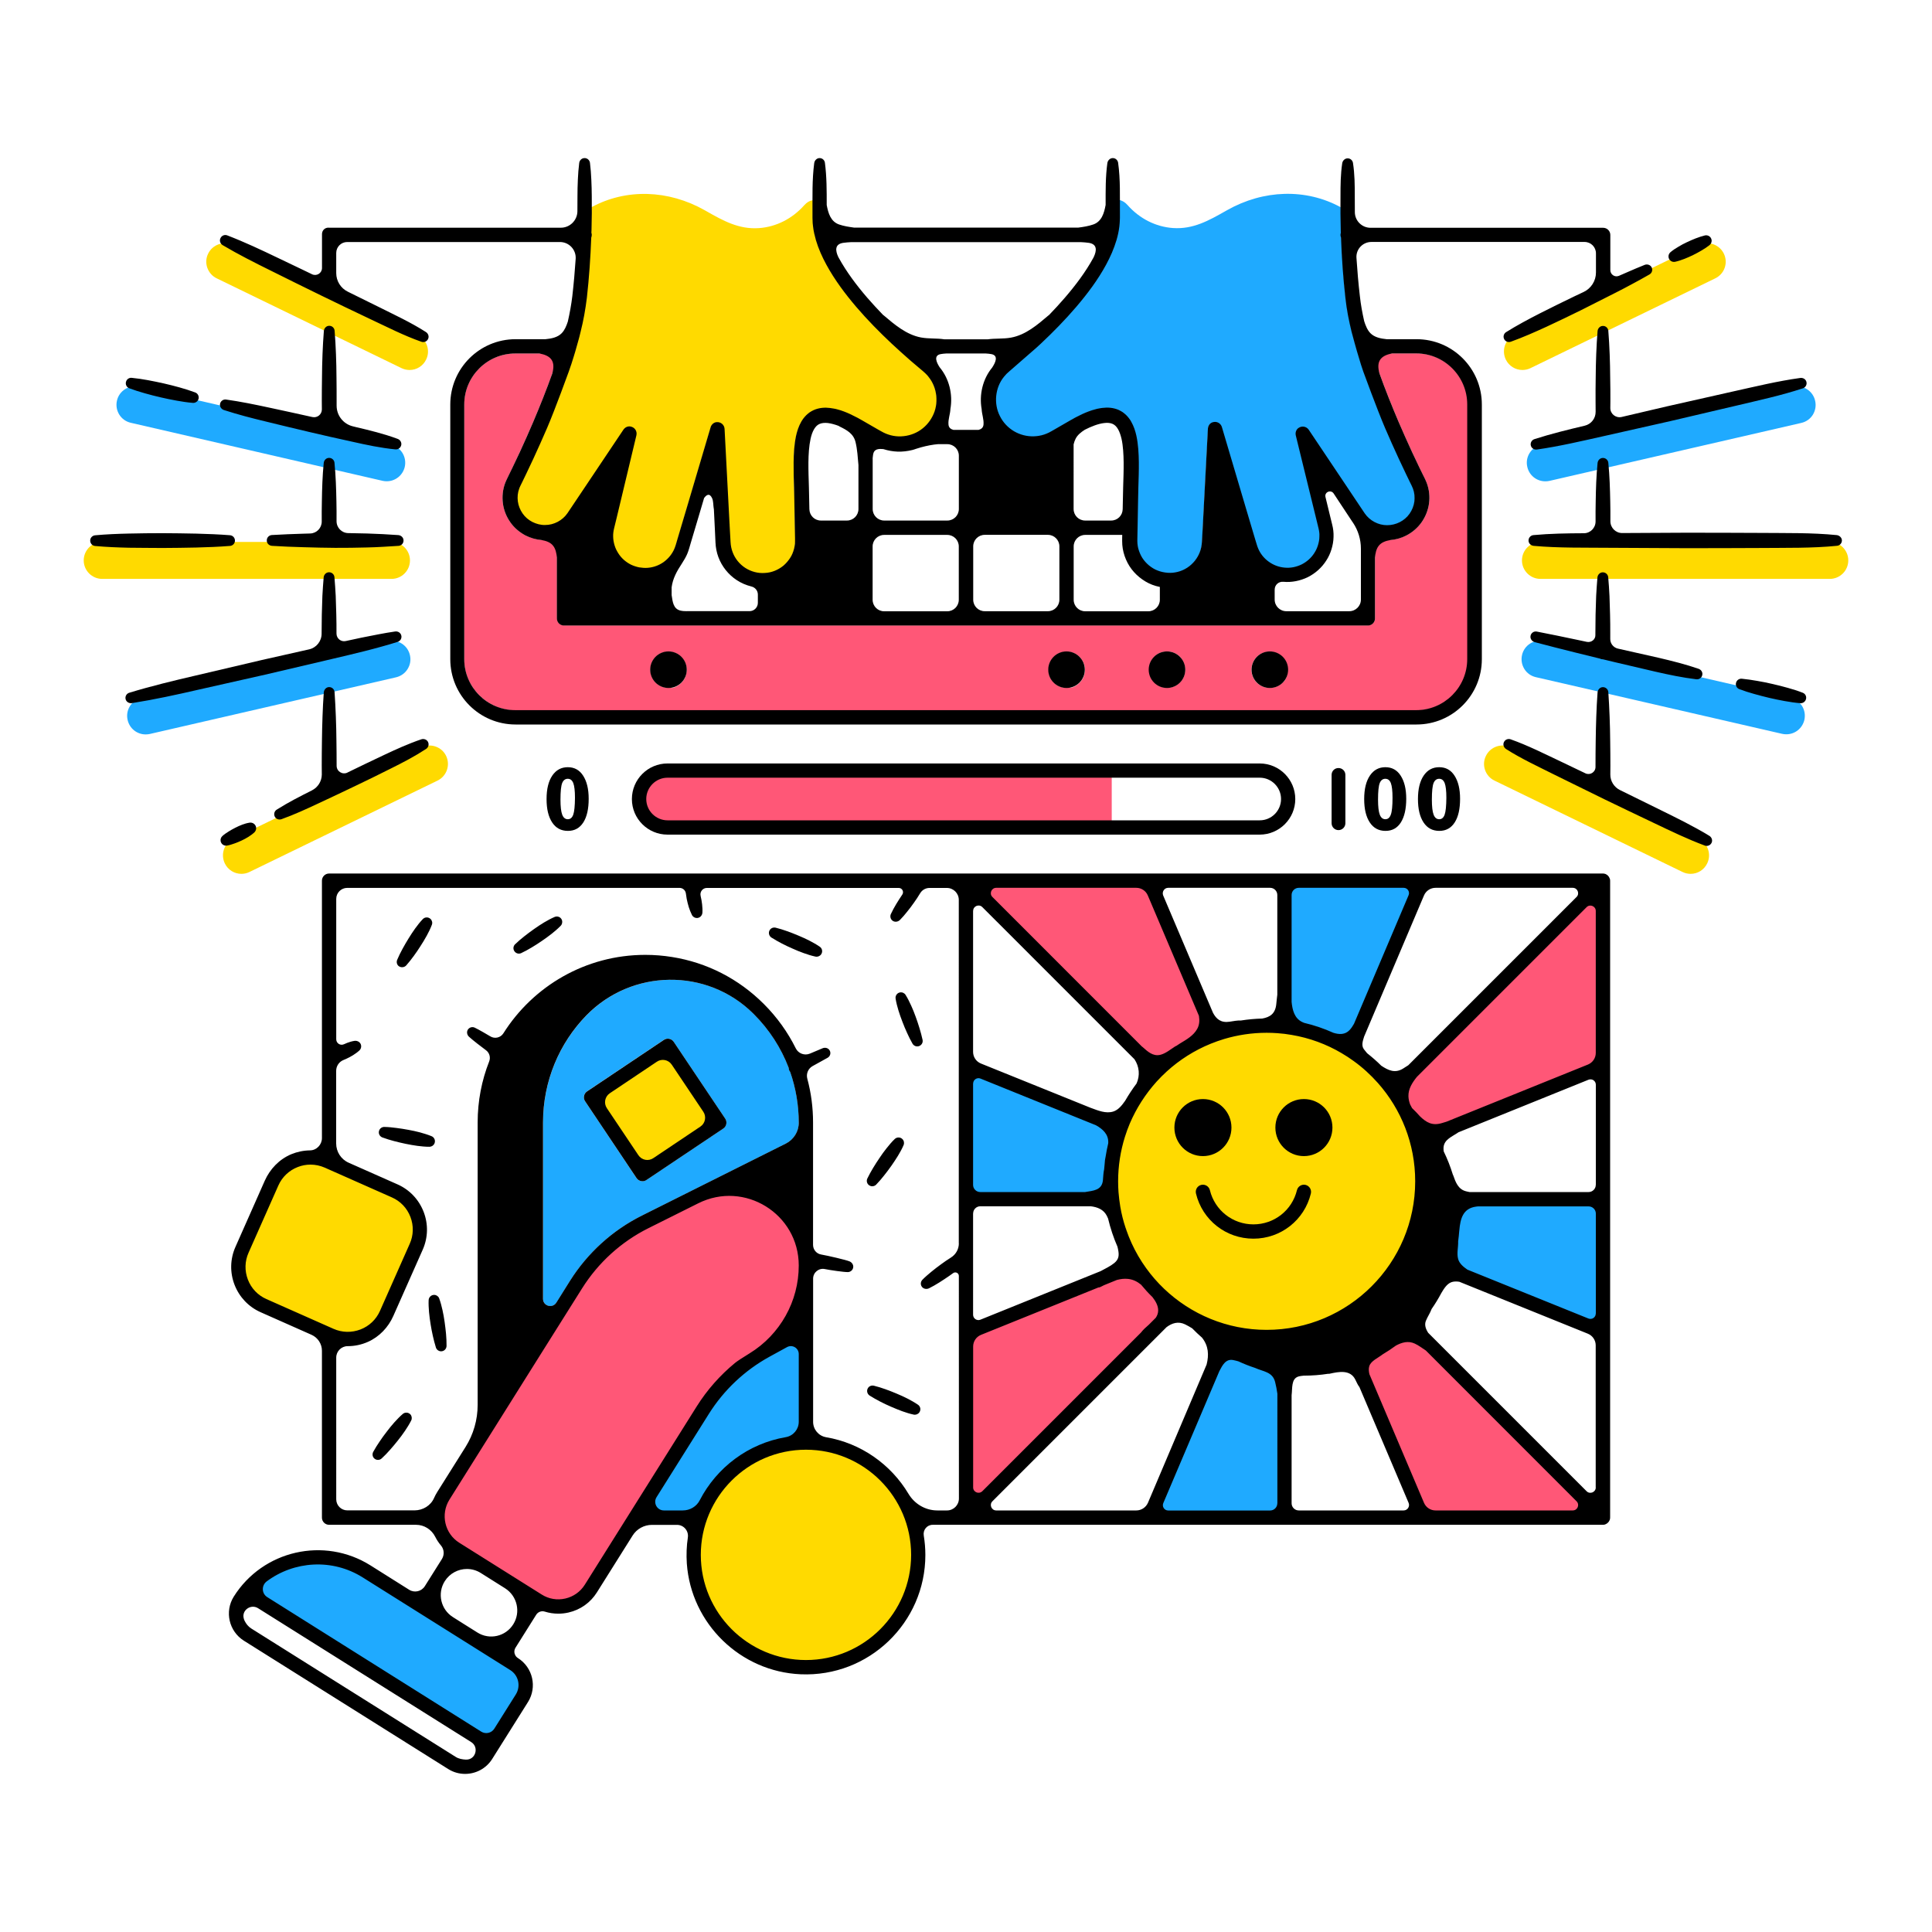 <?xml version="1.0" encoding="utf-8"?>
<!-- Generator: Adobe Illustrator 21.1.0, SVG Export Plug-In . SVG Version: 6.00 Build 0)  -->
<svg version="1.1" xmlns="http://www.w3.org/2000/svg" xmlns:xlink="http://www.w3.org/1999/xlink" x="0px" y="0px"
	 viewBox="0 0 3000 3000" style="enable-background:new 0 0 3000 3000;" xml:space="preserve">
<g id="fill">
	<g>
		<path style="fill:#FF5777;" d="M1002.2,1240.7c0,18.9,15.4,34.3,34.3,34.3h689.8v-68.7h-689.8
			C1017.6,1206.4,1002.2,1221.8,1002.2,1240.7z"/>
		<path style="fill:#FF5777;" d="M2451.7,2338.1c0-0.2,0-0.4,0-0.5c0-0.3,0-0.6,0-0.9l0-0.1c0-0.2,0-0.4-0.1-0.6c0-0.1,0-0.2,0-0.2
			c0,0,0-0.1,0-0.1l0-0.2c0-0.2-0.1-0.3-0.1-0.3c0-0.1,0-0.2-0.1-0.3c0-0.1-0.1-0.2-0.1-0.3c-0.1-0.2-0.1-0.4-0.2-0.6l0-1h-0.5
			c0,0,0-0.1,0-0.1c0,0-0.1-0.1-0.1-0.2c0-0.1-0.1-0.2-0.1-0.2l0-0.1l-0.3-0.3c-0.1-0.1-0.2-0.2-0.2-0.3c-0.1-0.1-0.2-0.2-0.2-0.3
			l-0.2-0.2l0-0.2l-0.5-0.3l-233.9-233.9v-0.7l-0.9,0c-1.8-1.1-3.5-2.3-5.3-3.5c-3.6-2.5-7.4-5.1-11.6-7c-9-4.2-18.6-3.2-30.2,3
			l-0.1,0.1c-4.1,3-8.3,5.9-12.7,8.7c-0.6,0.4-1.2,0.8-1.9,1.2l-0.5,0.3c-1.8,1.1-3.6,2.2-5.4,3.3l-0.1,0.1
			c-2.1,1.6-4.5,3.2-6.9,4.7c-6.2,3.9-12.5,8-14.5,14.4c-1.1,3.6-1.1,7.8,0.1,13.1l0,0.1l84.8,199.9c0.5,1.3,1.2,2.5,2,3.6l0.1,0.2
			c0.1,0.2,0.2,0.3,0.4,0.5c0.3,0.4,0.6,0.8,1,1.2c0.2,0.2,0.4,0.4,0.5,0.6c0.1,0.1,0.2,0.3,0.3,0.3c0.1,0.1,0.3,0.3,0.4,0.4
			l0.4,0.3c0.1,0.1,0.2,0.2,0.3,0.3l0.6,0.5c0.2,0.2,0.5,0.4,0.7,0.5c0.3,0.2,0.6,0.4,0.9,0.6c0.6,0.4,1.2,0.8,1.8,1.1
			c0.3,0.2,0.6,0.3,1,0.5l0.3,0.1c0.1,0.1,0.2,0.1,0.4,0.2l1.3,0.5c0.5,0.2,1,0.3,1.4,0.4c0.4,0.1,0.7,0.2,1.1,0.3l0.1,0
			c0.2,0,0.5,0.1,0.7,0.1l0.9,0.1c0.3,0,0.5,0.1,0.7,0.1c0.5,0,1.1,0.1,1.7,0.1h213.3c0,0,0.1,0,0.2,0c0.1,0,0.3,0,0.4,0
			c0.1,0,0.2,0,0.2,0c0.1,0,0.2,0,0.4,0l0.8-0.1c0.1,0,0.3-0.1,0.3-0.1c0.2,0,0.4-0.1,0.5-0.1c0.3-0.1,0.6-0.2,0.8-0.3l0.1,0
			c0.1-0.1,0.3-0.1,0.4-0.2c0.1-0.1,0.3-0.1,0.4-0.2c0.1,0,0.2-0.1,0.3-0.2c0.1-0.1,0.2-0.1,0.3-0.2l0.5-0.3
			c0.1-0.1,0.2-0.2,0.4-0.3l0.1-0.1c0.1-0.1,0.3-0.2,0.4-0.3c0.2-0.2,0.4-0.4,0.6-0.6c0.2-0.2,0.3-0.3,0.3-0.4c0.4-0.5,0.7-1,1-1.5
			l0.1-0.1c0.1-0.1,0.1-0.2,0.1-0.3c0.1-0.2,0.2-0.4,0.2-0.5c0.1-0.2,0.1-0.3,0.2-0.4c0.1-0.1,0.1-0.3,0.1-0.4
			c0.1-0.2,0.1-0.3,0.1-0.4c0,0,0-0.1,0-0.1l0.4-0.4l-0.2-0.4C2451.7,2338.3,2451.7,2338.1,2451.7,2338.1z M2451.5,2338.4
			L2451.5,2338.4l-0.1,0L2451.5,2338.4z M2448.5,2331.7L2448.5,2331.7L2448.5,2331.7L2448.5,2331.7z"/>
		<path style="fill:#FF5777;" d="M1790.4,2013.5c-6.2-6.1-12.2-12.6-17.7-19.4l-0.2-0.2c-6.7-5.4-13.3-8.3-20.7-9.2
			c-5.6-0.6-11.4-0.1-17.8,1.6l-20.2,8.1l-191.1,77.2c-7.8,3.2-12.9,10.7-12.9,19.1v218.9c0,0.2,0,0.4,0,0.6c0,0.6,0.1,1.2,0.3,1.7
			c0.1,0.2,0.1,0.5,0.2,0.7c0.1,0.3,0.2,0.6,0.3,0.9c0.1,0.2,0.2,0.4,0.3,0.6l0.1,0.3c0.3,0.5,0.7,1.1,1.1,1.5
			c0.2,0.2,0.4,0.5,0.6,0.7c0.2,0.2,0.5,0.4,0.7,0.6c0.2,0.2,0.5,0.4,0.6,0.4c0.1,0.1,0.2,0.2,0.4,0.2c0.2,0.1,0.3,0.2,0.5,0.3
			l0.2,0.1c0.3,0.1,0.5,0.3,0.7,0.3c0.3,0.1,0.6,0.2,0.9,0.3c0.3,0.1,0.7,0.2,1,0.2c0.2,0,0.5,0.1,0.7,0.1l0.2,0c0.3,0,0.5,0,0.9,0
			c0.2,0,0.4,0,0.6,0c0.1,0,0.2,0,0.3,0c0.2,0,0.4,0,0.6-0.1c0.2,0,0.5-0.1,0.6-0.1c0.1,0,0.2,0,0.3-0.1c0.1,0,0.1,0,0.2-0.1
			c0.2,0,0.4-0.1,0.4-0.1c0.1,0,0.2-0.1,0.3-0.1l0.2-0.1c0.2-0.1,0.4-0.2,0.6-0.3l0.3-0.1c0.2-0.1,0.3-0.2,0.5-0.3l0.3-0.2
			c0.5-0.3,1-0.8,1.5-1.3l269.3-269.3l0.1-0.2c2.6-3.8,3.9-7.8,3.9-12.2c0-8.4-4.8-15.7-9-21.2L1790.4,2013.5z"/>
		<path style="fill:#FF5777;" d="M1862.9,1577.2l-79.5-187.3c-0.6-1.4-1.3-2.7-2.3-4c-0.1-0.2-0.3-0.4-0.4-0.6
			c-0.1-0.2-0.3-0.3-0.4-0.5c-0.2-0.2-0.3-0.4-0.5-0.6l-1-1c-0.2-0.2-0.4-0.4-0.5-0.5c-0.2-0.2-0.4-0.3-0.5-0.5
			c-0.2-0.2-0.3-0.3-0.5-0.4l-0.3-0.2c-0.1-0.1-0.3-0.2-0.4-0.3c-0.2-0.1-0.3-0.2-0.5-0.3l-0.2-0.1c-0.4-0.2-0.8-0.5-1.1-0.6
			l-0.2-0.1l-0.1,0c-0.2-0.1-0.4-0.2-0.6-0.3c-0.2-0.1-0.5-0.2-0.8-0.4c-0.2-0.1-0.3-0.1-0.4-0.2c-0.2-0.1-0.4-0.2-0.6-0.3
			c-0.3-0.1-0.6-0.2-1-0.4c-0.5-0.2-1-0.3-1.5-0.4c-0.2-0.1-0.5-0.1-0.7-0.2c-0.2,0-0.3-0.1-0.5-0.1c-0.2,0-0.4-0.1-0.6-0.1
			c-0.3-0.1-0.6-0.1-0.9-0.1l-0.2,0c-0.2,0-0.4-0.1-0.6-0.1c-0.3,0-0.6,0-0.9-0.1c-0.3,0-0.5,0-0.9,0h-217.6c-0.3,0-0.6,0-0.9,0
			c-0.1,0-0.1,0-0.2,0c-0.2,0-0.5,0.1-0.7,0.1c-0.3,0-0.5,0.1-0.7,0.2c-0.1,0-0.1,0-0.1,0l-0.3,0.1c-0.2,0-0.3,0.1-0.5,0.2
			c-0.3,0.1-0.6,0.3-0.8,0.4c-0.3,0.1-0.5,0.3-0.9,0.5l-0.8,0.6c-0.2,0.2-0.4,0.4-0.6,0.6l-0.3,0.3c-0.1,0.2-0.3,0.3-0.5,0.5
			c-0.3,0.4-0.6,0.7-0.8,1.2l-0.3,0.6c-0.2,0.3-0.3,0.7-0.4,1c-0.1,0.2-0.1,0.4-0.2,0.6c-0.1,0.2-0.1,0.4-0.2,0.6l-0.1,0.5
			c0,0.2-0.1,0.4-0.1,0.6c0,0.2,0,0.3,0,0.5c-0.2,2.7,0.8,5.3,2.8,7.3l232.3,232.3l0.2,0.1c0.3,0.2,0.6,0.4,0.9,0.6l0.4,0.4
			c6.6,5.9,14,12.6,23.4,12.6c1.5,0,3-0.2,4.5-0.5c6.6-1.5,12.6-5.6,18.5-9.7c1.9-1.3,3.7-2.5,5.4-3.7c0.4-0.3,0.8-0.5,1.3-0.6
			l0.3-0.1c1.8-1.2,3.9-2.6,6.1-4l1.4-0.9c9.2-5.6,19.7-11.8,25.3-21.9l0,0c3.3-5.9,4.2-12.8,2.9-20.9V1577.2z"/>
		<path style="fill:#FF5777;" d="M2477.9,1409.5L2477.9,1409.5c-0.1-0.1-0.1-0.2-0.2-0.3l-0.3-0.4c-0.4-0.5-0.8-1-1.2-1.4
			c-0.1-0.1-0.3-0.3-0.4-0.4l-0.3-0.2c-0.1-0.1-0.3-0.2-0.4-0.3c-0.1-0.1-0.2-0.2-0.4-0.2c-0.2-0.1-0.3-0.2-0.4-0.2
			c-0.5-0.3-1.1-0.5-1.7-0.8l-0.5-0.2c-0.1,0-0.2-0.1-0.4-0.1l-0.2,0c-0.2,0-0.3-0.1-0.4-0.1l-0.1,0c-0.1,0-0.3,0-0.3,0
			c-0.2,0-0.4,0-0.5-0.1c-0.4,0-1,0-1.3,0c-0.1,0-0.2,0-0.3,0c-0.1,0-0.3,0-0.4,0l-0.2,0c-0.3,0-0.5,0.1-0.8,0.2l-0.1,0
			c-0.2,0.1-0.4,0.1-0.7,0.2c-0.2,0.1-0.3,0.1-0.5,0.2l-0.9,0.4c-0.3,0.2-0.6,0.3-0.9,0.6c-0.5,0.3-0.9,0.7-1.3,1.1l-263.6,263.6
			l-0.1,0.1c-6.8,8.4-13.7,18.7-13.4,30.8c0.1,4.3,1,8.6,2.7,13.2l0.1,0.1c0.8,1.5,1.9,3.6,3,5.7l0.1,0.1l0.5,0.5
			c0.2,0.2,0.3,0.3,0.5,0.5l0.5,0.4c0.7,0.7,1.3,1.3,2,2l0.4,0.4c0.6,0.6,1.3,1.3,2,2c2.3,2.4,4.6,4.8,6.8,7.3l0,0.1l0.2,0.2
			c6.6,6.3,14.1,12.1,24.5,12.1c3.2,0,6.5-0.5,10.1-1.6c1.1-0.3,2.1-0.6,3.1-0.9c1.3-0.4,2.6-0.8,3.8-1.1h0.1l220.1-88.9
			c7.8-3.2,12.9-10.7,12.9-19.1v-220.7C2479.2,1412.6,2478.7,1411,2477.9,1409.5z"/>
		<path style="fill:#FF5777;" d="M730.2,1060.8L730.2,1060.8c0.5,0.8,0.9,1.7,1.4,2.5c0.5,0.9,1,1.7,1.5,2.5
			c0.8,1.3,1.6,2.5,2.5,3.7l1.9,2.6c0.7,0.9,1.4,1.7,2.1,2.6l0.1,0.1c0.8,1,1.6,1.9,2.4,2.7l0.1,0.1c0.3,0.3,0.6,0.7,1,1
			c0.4,0.4,0.7,0.7,1.1,1.1c1.1,1.1,2.2,2.2,3.3,3.1l0.1,0.1c0.4,0.3,0.7,0.6,1.1,0.9c1.2,1.1,2.5,2.1,3.7,3c0.4,0.3,0.8,0.6,1.3,1
			c0.6,0.4,1.2,0.8,1.7,1.2c0.8,0.5,1.6,1.1,2.4,1.6c0.8,0.5,1.6,1,2.4,1.5c0.8,0.5,1.7,1,2.5,1.4c1.7,0.9,3.4,1.8,5.2,2.6
			c0.5,0.2,0.9,0.4,1.4,0.6c1,0.4,2,0.8,2.9,1.2c1,0.4,1.9,0.7,2.9,1.1c8.2,2.8,16.8,4.2,25.5,4.2h1399c8.7,0,17.3-1.4,25.4-4.2
			c0.5-0.2,1.1-0.4,1.6-0.6c2.1-0.8,4.2-1.6,6.2-2.6l0.1,0c1.1-0.5,2.1-1,3-1.5c0.5-0.3,1-0.5,1.5-0.8c0.5-0.3,1-0.6,1.6-0.9
			l0.2-0.1v0c1.6-0.9,3.2-1.9,4.7-2.9l0.1,0c0.7-0.5,1.4-1,2.3-1.6l0.1,0c0.8-0.6,1.6-1.2,2.3-1.7c0.5-0.4,1.1-0.8,1.5-1.2
			c1-0.9,2-1.7,2.9-2.5c0.9-0.8,1.9-1.7,2.8-2.6c0.5-0.5,0.9-0.9,1.3-1.4c0.8-0.9,1.7-1.8,2.6-2.8c0.4-0.5,0.8-1,1.2-1.5
			c1.2-1.4,2.4-3,3.5-4.5c1.2-1.6,2.2-3.2,3.2-4.8c0.5-0.8,1-1.7,1.5-2.5c0.5-0.9,1-1.7,1.4-2.5c0.7-1.4,1.4-2.7,2-4.1
			c0.6-1.4,1.2-2.9,1.7-4.3c0.6-1.5,1.1-3,1.5-4.4c0.3-0.8,0.5-1.6,0.7-2.2c0.3-0.9,0.5-1.9,0.7-2.8c0.4-1.9,0.8-3.8,1.1-5.8
			c0.1-0.8,0.3-1.8,0.4-2.9c0.2-1.7,0.3-3.2,0.4-4.8c0.1-1.7,0.1-3.3,0.1-4.8V628.1c0-3.2-0.2-6.5-0.6-9.6c-0.1-1.1-0.3-2.1-0.5-3.2
			c-0.5-2.8-1.1-5.6-1.8-8.3c-0.2-0.7-0.4-1.5-0.7-2.3c-0.4-1.4-0.9-2.8-1.5-4.4c-0.5-1.4-1.1-2.8-1.7-4.3c-0.6-1.4-1.3-2.8-2-4.1
			c-0.4-0.8-0.9-1.6-1.4-2.5c-0.5-0.8-0.9-1.6-1.5-2.5c-0.9-1.6-2-3.2-3.2-4.8c-1.1-1.6-2.3-3.1-3.5-4.5c-0.4-0.5-0.8-1-1.2-1.5
			c-0.9-1-1.7-2-2.6-2.8c-0.4-0.5-0.9-0.9-1.3-1.4c-0.8-0.8-1.7-1.7-2.8-2.6c-1-0.9-2-1.7-2.9-2.5c-0.4-0.4-0.9-0.8-1.5-1.2
			c-0.7-0.6-1.5-1.1-2.3-1.7c-0.8-0.6-1.6-1.2-2.3-1.6l-0.1,0c-1.5-1-3.1-2-4.8-3l-0.1,0h0c-1.6-0.9-3.3-1.8-5-2.7
			c-1.1-0.6-2.3-1.1-3.5-1.6c-1.8-0.8-3.6-1.5-5.4-2.1c-8.2-2.8-16.7-4.2-25.4-4.2H2135v10.5l0,0.1c9.6,28.9,21.2,59.4,36.8,96
			c6.5,15.3,13.6,31.2,21.1,47.3c3.7,8.1,7.6,16.2,11.1,23.4l5.6,11.7l2.9,5.8c1.2,2.3,2.3,4.9,3.1,7.1c3.6,9.7,4.8,20.5,3.4,31.1
			c-1.4,10.4-5.4,20.5-11.5,29.1c-5.9,8.5-14.1,15.6-23.7,20.5l-0.9,0.4c-0.3,0.1-0.6,0.3-0.9,0.4c-0.5,0.2-1,0.5-1.5,0.7
			c-0.5,0.2-0.9,0.4-1.4,0.6c-0.4,0.2-0.8,0.3-1.2,0.5c-1.1,0.4-2.1,0.8-3,1.1c-0.5,0.2-1,0.3-1.5,0.5c-0.5,0.1-1,0.3-1.4,0.4
			l-0.3,0.1c-0.4,0.1-0.8,0.2-1.3,0.3l-2.8,0.7c-2.8,0.6-5.6,1-8.4,1.2c-2,0.2-4,0.2-5.9,0.2c-5.9,0-12-0.9-17.9-2.7l-0.3-0.1v124.6
			c0,2.9-1.1,5.6-3.2,7.7c-0.2,0.2-0.5,0.5-0.8,0.7c-0.4,0.3-0.8,0.6-1.3,0.9c-0.3,0.2-0.6,0.3-0.9,0.5c-0.3,0.2-0.7,0.3-1,0.4
			c-1.2,0.4-2.4,0.7-3.7,0.7H875.8c-1.8,0-3.6-0.5-5.2-1.3c-0.2-0.1-0.4-0.3-0.7-0.4c-0.4-0.3-0.9-0.6-1.2-0.9l-0.1-0.1
			c-0.1-0.1-0.1-0.1-0.2-0.2c-0.1,0-0.1-0.1-0.2-0.1c0,0-0.1-0.1-0.1-0.1c-2-2.1-3.2-4.8-3.2-7.7V835.7l-0.3,0.1
			c-5.9,1.8-12,2.7-18,2.7c-1.9,0-3.9,0-5.7-0.2c-4.9-0.4-9.8-1.4-14.7-2.9c-0.7-0.2-1.3-0.4-2-0.7l-0.1,0h-0.1
			c-0.9-0.3-1.7-0.6-2.4-0.9l-0.5-0.2c-0.2-0.1-0.5-0.2-0.7-0.3c-0.5-0.2-1-0.4-1.5-0.6c-0.9-0.4-1.8-0.8-2.9-1.4
			c-9.6-5-17.7-12-23.6-20.5c-6.1-8.6-10-18.7-11.5-29.1c-1.4-10.6-0.2-21.4,3.4-31.1c0.9-2.7,2.2-5.3,3.1-7.1l8.5-17.5
			c3.6-7.5,7.2-15.1,10.6-22.5l0.4-0.9c6.5-14,14-30.6,21-47.3c0.8-2,1.7-4,2.5-5.9c0.8-2,1.7-4,2.5-5.9c1.6-3.8,3.3-7.8,4.9-11.9
			c1.9-4.6,3.4-8.4,4.8-11.9c0.8-2,1.6-4,2.4-6c0-0.1,0.1-0.2,0.1-0.3c0.6-1.5,1.2-3,1.8-4.6l0.5-1.2c2.5-6.5,4.8-12.7,7-18.7
			c0.7-1.9,1.3-3.6,1.9-5.3l0.2-0.6c0.3-0.9,0.6-1.7,0.9-2.6l0-0.1c2.5-7.1,5-14.2,7.2-21l0-10.5h-64.4c-8.7,0-17.3,1.4-25.5,4.2
			c-7.8,2.6-15.1,6.4-21.7,11.3c-0.9,0.7-1.7,1.3-2.4,1.9c-0.8,0.6-1.6,1.3-2.3,1.9c-1.4,1.2-2.8,2.5-4.2,3.9
			c-0.4,0.4-0.9,0.9-1.3,1.3l-1,1.1c-0.9,1-1.7,1.9-2.4,2.7c-1.8,2.2-3.5,4.4-5.1,6.8c-0.5,0.7-0.9,1.4-1.4,2.1
			c-0.5,0.7-0.9,1.5-1.3,2.2c-7.1,12.1-10.8,25.9-10.8,40v395.5c0,12.9,3.2,25.7,9.2,37L730.2,1060.8z M1042,1067.8L1042,1067.8
			L1042,1067.8l-0.2,0l0,0c0,0-0.1,0-0.2,0c-0.1,0-0.2,0-0.3,0c-0.2,0-0.4,0-0.5,0.1l-0.1,0c-0.4,0-0.8,0.1-1.2,0.1
			c-0.4,0-0.9,0-1.4,0c-0.6,0-1,0-1.4,0c-0.5,0-0.9-0.1-1.4-0.1c0,0-0.1,0-0.2,0c-0.4,0-0.8-0.1-1.3-0.2c-0.5-0.1-1-0.2-1.4-0.2
			c-0.3-0.1-0.7-0.1-1-0.2c-0.2,0-0.4-0.1-0.6-0.2c-0.7-0.2-1.3-0.4-1.8-0.6c-0.2-0.1-0.5-0.1-0.7-0.2c-0.8-0.3-1.6-0.6-2.4-1
			c-0.9-0.4-1.7-0.9-2.4-1.3c-0.4-0.2-0.7-0.4-1-0.7l0,0l-0.2-0.1c-0.4-0.3-0.7-0.5-1-0.8c-0.4-0.3-0.8-0.6-1.1-0.8
			c-0.4-0.3-0.7-0.6-1-0.9c-0.4-0.3-0.7-0.6-1-0.9c-0.3-0.3-0.6-0.6-0.9-1c-0.3-0.3-0.6-0.6-0.9-1c-0.3-0.4-0.6-0.8-1-1.2l-0.1-0.1
			c0,0-0.1-0.1-0.1-0.2c-0.2-0.2-0.3-0.4-0.5-0.7c-0.3-0.4-0.5-0.8-0.7-1.1c-0.2-0.4-0.5-0.8-0.7-1.2c-0.2-0.4-0.4-0.8-0.6-1.2
			c-0.8-1.6-1.4-3.3-1.9-5.2c-0.6-2.3-0.9-4.6-0.9-7c0-2.4,0.3-4.8,0.9-7l0,0c0.2-0.9,0.5-1.8,0.8-2.6c0.1-0.4,0.3-0.7,0.4-1.1
			c0.2-0.5,0.4-0.9,0.6-1.4c0.2-0.4,0.4-0.8,0.6-1.2c0.2-0.3,0.3-0.6,0.5-0.9c0.1-0.1,0.2-0.3,0.3-0.4c0.2-0.4,0.4-0.7,0.6-1
			c0.3-0.4,0.5-0.7,0.8-1.1c0.8-1.1,1.7-2.1,2.7-3.1c0.3-0.3,0.7-0.7,1-0.9c0.7-0.6,1.4-1.2,2.1-1.7c0.3-0.2,0.6-0.5,1-0.7l0.2-0.1
			v0c0.4-0.2,0.7-0.5,1-0.7c0.4-0.2,0.8-0.5,1.2-0.7c0.4-0.2,0.8-0.4,1.2-0.6c0.5-0.2,0.9-0.4,1.2-0.6c0.4-0.2,0.8-0.3,1.3-0.5
			c0.5-0.2,0.9-0.3,1.3-0.4c0.3-0.1,0.5-0.2,0.8-0.2c0,0,0.1,0,0.2,0c0.2,0,0.4-0.1,0.6-0.1l0.1,0c0.3-0.1,0.7-0.2,1-0.2
			c0.1,0,0.1,0,0.2,0c0.3-0.1,0.6-0.1,0.9-0.2l0.1,0c0.2,0,0.4-0.1,0.6-0.1c0.3,0,0.6-0.1,0.9-0.1c0.1,0,0.2,0,0.3,0
			c0.4,0,0.8-0.1,1.3-0.1c0.4,0,0.9,0,1.4,0c0.5,0,1,0,1.5,0c0.4,0,0.9,0.1,1.4,0.1c0.3,0,0.6,0.1,0.9,0.1l0.2,0l0,0l0,0
			c0.2,0,0.4,0,0.6,0.1l0,0l0.3,0c0.2,0,0.4,0.1,0.6,0.1c0.4,0.1,0.9,0.2,1.4,0.3c0.1,0,0.3,0.1,0.4,0.1c0.3,0.1,0.6,0.2,0.9,0.2
			c0.1,0,0.3,0.1,0.4,0.1l0.1,0c0.3,0.1,0.6,0.2,1,0.3c0.1,0.1,0.2,0.1,0.4,0.1l0.1,0c0.2,0.1,0.3,0.1,0.5,0.2l0.1,0.1
			c0.3,0.1,0.5,0.2,0.8,0.4c0.1,0.1,0.3,0.1,0.4,0.2c0.1,0.1,0.3,0.1,0.5,0.2c0,0,0.1,0,0.2,0.1c0.2,0.1,0.3,0.2,0.5,0.3l0.1,0.1
			l0,0c0.1,0.1,0.2,0.1,0.3,0.2c0.3,0.2,0.6,0.3,0.9,0.5c0.3,0.2,0.6,0.4,0.9,0.6c0.3,0.2,0.6,0.4,0.9,0.6c0.1,0.1,0.3,0.2,0.4,0.3
			l0.1,0.1c0.1,0.1,0.2,0.2,0.3,0.2c1,0.8,1.9,1.6,2.8,2.4l0.1,0.1c0,0,0.1,0.1,0.2,0.2c0.2,0.2,0.4,0.4,0.6,0.6l0.3,0.4
			c0.1,0.2,0.3,0.3,0.4,0.5c0.3,0.4,0.6,0.7,0.9,1.1c0.2,0.3,0.4,0.6,0.6,0.9c0.2,0.3,0.5,0.7,0.7,1c0.3,0.5,0.6,1,0.9,1.5l0.2,0.3
			c0.1,0.2,0.2,0.3,0.3,0.5c0.7,1.4,1.3,2.8,1.8,4.2c0.1,0.4,0.2,0.8,0.4,1.2c0.2,0.9,0.5,1.8,0.6,2.8c0.1,0.7,0.2,1.5,0.3,2.4
			c0.1,0.9,0.1,1.7,0.1,2.5c0,0.6,0,1.3-0.1,1.9c0,0.6-0.1,1.1-0.2,1.6c-0.3,2.4-0.9,4.7-1.8,7c-0.1,0.3-0.2,0.5-0.3,0.8l-0.1,0.3
			c-0.2,0.4-0.3,0.7-0.5,1.1c-0.2,0.5-0.5,0.9-0.8,1.4c-0.8,1.3-1.6,2.5-2.5,3.6c-0.2,0.3-0.5,0.6-0.7,0.8c-1,1.1-2.1,2.2-3.1,3.1
			c-0.1,0.1-0.2,0.2-0.3,0.3l-0.1,0.1c-0.1,0.1-0.3,0.2-0.4,0.3c-0.5,0.4-1.1,0.8-1.8,1.3c-0.3,0.2-0.6,0.4-0.9,0.6
			c-0.6,0.4-1.3,0.7-1.9,1.1c-0.3,0.2-0.7,0.3-1,0.5c-0.1,0.1-0.3,0.1-0.4,0.2c-0.1,0.1-0.3,0.1-0.4,0.2c-0.2,0.1-0.5,0.2-0.8,0.3
			c-0.1,0.1-0.3,0.1-0.4,0.2c-0.6,0.2-1.3,0.4-2.1,0.6c-0.2,0.1-0.5,0.1-0.7,0.2c-0.2,0.1-0.5,0.1-0.7,0.2c-0.2,0-0.4,0.1-0.5,0.1
			l0,0l0,0c0,0,0,0,0,0l-0.1,0l0,0c0,0-0.1,0-0.2,0c-0.2,0-0.4,0.1-0.5,0.1l-0.1,0C1042.3,1067.7,1042.1,1067.7,1042,1067.8z
			 M1661.5,1067.5L1661.5,1067.5L1661.5,1067.5C1661.5,1067.5,1661.5,1067.5,1661.5,1067.5l-0.1,0l0,0c0,0-0.1,0-0.2,0
			c-0.2,0-0.4,0.1-0.5,0.1l-0.1,0c-0.1,0-0.3,0-0.4,0.1l0,0l-0.1,0l-0.1,0.1l0,0c0,0-0.1,0-0.2,0c-0.1,0-0.2,0-0.3,0
			c-0.2,0-0.4,0-0.5,0.1l-0.2,0c-0.4,0-0.8,0.1-1.2,0.1c-0.4,0-0.9,0-1.4,0c-0.6,0-1,0-1.4,0c-0.5,0-0.9-0.1-1.4-0.1
			c0,0-0.1,0-0.2,0c-0.4,0-0.8-0.1-1.3-0.2c-0.5-0.1-1-0.2-1.4-0.2c-0.3-0.1-0.7-0.1-1-0.2c-0.2,0-0.4-0.1-0.6-0.2
			c-0.7-0.2-1.4-0.4-2.1-0.7l-0.1,0c-0.1,0-0.2-0.1-0.3-0.1l-0.1,0c0,0,0,0,0,0l-0.2-0.1l0,0c-0.2-0.1-0.4-0.1-0.6-0.2
			c-0.6-0.2-1.1-0.5-1.5-0.7c-0.8-0.4-1.5-0.8-2.2-1.2l-0.3-0.2c-0.3-0.2-0.5-0.3-0.8-0.5l-0.3-0.2c-0.2-0.1-0.4-0.3-0.6-0.5
			l-0.3-0.2c-0.8-0.6-1.5-1.1-2.1-1.7c-0.4-0.3-0.7-0.6-1-0.9c-0.3-0.3-0.6-0.6-0.9-1c-0.6-0.7-1.2-1.4-1.7-2.1
			c-0.2-0.3-0.4-0.5-0.6-0.8l-0.2-0.3c-0.2-0.3-0.5-0.7-0.7-1.1c-2.7-4.4-4.1-9.4-4.1-14.6c0-5.2,1.4-10.2,4.1-14.6l0,0
			c0.2-0.3,0.4-0.7,0.7-1.1c0.3-0.4,0.5-0.7,0.8-1.1c0.3-0.4,0.6-0.8,0.8-1.1c0.3-0.4,0.6-0.7,0.9-1c0.3-0.3,0.6-0.7,0.9-1
			c0.3-0.3,0.6-0.6,1-0.9c0.3-0.3,0.7-0.6,1-0.9c0.3-0.3,0.6-0.5,1.1-0.8c0.3-0.3,0.7-0.5,1.1-0.8c0.4-0.3,0.8-0.5,1.2-0.7
			c0.4-0.3,0.8-0.5,1.2-0.7c0.3-0.2,0.5-0.3,0.8-0.4c0.1-0.1,0.3-0.1,0.4-0.2l0.2-0.1c0.3-0.1,0.5-0.2,0.8-0.3l0.6-0.3
			c0.2-0.1,0.4-0.2,0.6-0.3l0.3-0.1c0.5-0.2,0.9-0.3,1.3-0.4c0.3-0.1,0.5-0.2,0.8-0.2c0,0,0.1,0,0.2,0c0.2,0,0.4-0.1,0.6-0.1l0.1,0
			c0.3-0.1,0.7-0.2,1-0.2c0.1,0,0.1,0,0.2,0c0.3-0.1,0.6-0.1,0.9-0.2l0.1,0c0.2,0,0.4-0.1,0.6-0.1c0.3,0,0.6-0.1,0.9-0.1
			c0.1,0,0.2,0,0.3,0c0.4,0,0.8-0.1,1.3-0.1c0.4,0,0.9,0,1.4,0s1,0,1.5,0c0.4,0,0.9,0.1,1.4,0.1c0.3,0,0.6,0.1,0.9,0.1l0.2,0l0,0
			l0,0c0.2,0,0.4,0,0.6,0.1l0,0l0.3,0c0.2,0,0.4,0.1,0.6,0.1c0.4,0.1,0.9,0.2,1.4,0.3c0.1,0,0.3,0.1,0.4,0.1
			c0.3,0.1,0.6,0.1,0.9,0.2c0.1,0,0.3,0.1,0.4,0.1l0.1,0c0.3,0.1,0.6,0.2,1,0.3c0.1,0.1,0.2,0.1,0.4,0.1l0.1,0
			c0.2,0.1,0.3,0.1,0.5,0.2l0.1,0.1c0.3,0.1,0.5,0.2,0.8,0.4c0.1,0.1,0.3,0.1,0.4,0.2c0.1,0.1,0.3,0.1,0.5,0.2c0,0,0.1,0,0.2,0.1
			c0.2,0.1,0.3,0.2,0.5,0.3l0.1,0.1l0,0c0.1,0.1,0.2,0.1,0.3,0.2c0.3,0.2,0.6,0.3,0.9,0.5c0.3,0.2,0.6,0.4,0.9,0.5l0.1,0
			c0.3,0.2,0.6,0.4,0.9,0.6c0.1,0.1,0.3,0.2,0.4,0.3l0.1,0.1c0.1,0.1,0.2,0.2,0.3,0.2c1,0.8,1.9,1.6,2.8,2.4l0.1,0.1
			c0,0,0.1,0.1,0.2,0.2c0.2,0.2,0.4,0.4,0.6,0.6l0.3,0.4c0.1,0.2,0.3,0.3,0.4,0.5c0.3,0.4,0.6,0.7,0.9,1.1c0.2,0.3,0.4,0.6,0.6,0.9
			c0.2,0.3,0.5,0.7,0.7,1c0.3,0.5,0.6,1,0.9,1.5l0.2,0.3c0.1,0.2,0.2,0.3,0.3,0.5c0.7,1.4,1.3,2.8,1.8,4.2c0.1,0.4,0.2,0.8,0.4,1.2
			c0.2,0.9,0.5,1.8,0.6,2.8c0.1,0.7,0.2,1.5,0.3,2.4c0.1,0.9,0.1,1.7,0.1,2.5c0,0.6,0,1.3-0.1,1.9c0,0.6-0.1,1.1-0.2,1.6
			c-0.3,2.4-0.9,4.7-1.8,7c-0.1,0.3-0.2,0.6-0.4,0.8l-0.1,0.3c-0.2,0.4-0.3,0.7-0.5,1.1c-0.2,0.5-0.5,0.9-0.8,1.4
			c-0.8,1.3-1.6,2.5-2.5,3.6c-0.2,0.3-0.5,0.6-0.7,0.8c-1,1.1-2.1,2.2-3.1,3.1c-0.1,0.1-0.2,0.2-0.3,0.3l-0.1,0.1
			c-0.1,0.1-0.3,0.2-0.4,0.3c-0.5,0.4-1.1,0.8-1.8,1.3c-0.3,0.2-0.6,0.4-0.9,0.6c-0.6,0.4-1.3,0.7-1.9,1.1c-0.3,0.2-0.7,0.3-1,0.5
			c-0.1,0.1-0.3,0.1-0.4,0.2c-0.1,0.1-0.3,0.1-0.4,0.2c-0.3,0.1-0.5,0.2-0.8,0.3l-0.4,0.2c-0.6,0.2-1.3,0.4-2.1,0.6
			c-0.2,0.1-0.5,0.1-0.7,0.2c-0.2,0.1-0.5,0.1-0.7,0.2C1661.9,1067.5,1661.7,1067.5,1661.5,1067.5z M1816.2,1012c0.1,0,0.1,0,0.2,0
			c0.1,0,0.2,0,0.3,0l0.2,0c0.2,0,0.4,0.1,0.6,0.1c0.3,0.1,0.6,0.1,0.9,0.2c0.3,0.1,0.7,0.1,1,0.2c0.3,0.1,0.6,0.2,0.9,0.3
			c0.1,0,0.2,0.1,0.3,0.1l0.1,0c0.2,0.1,0.4,0.1,0.6,0.2c0.1,0,0.3,0.1,0.4,0.2c0.1,0.1,0.2,0.1,0.4,0.1c0.2,0.1,0.4,0.1,0.6,0.2
			l0.1,0c0.3,0.1,0.5,0.2,0.8,0.4c0.7,0.3,1.2,0.5,1.7,0.8c0.1,0.1,0.2,0.1,0.3,0.2c0.3,0.2,0.6,0.3,0.9,0.5
			c0.3,0.2,0.6,0.4,0.9,0.5l0.1,0c0.3,0.2,0.6,0.4,0.9,0.6c0.5,0.4,1.1,0.8,1.7,1.3c0.6,0.5,1.3,1.1,2,1.8c0.1,0.1,0.2,0.2,0.3,0.3
			l0.1,0.1c0.1,0.1,0.3,0.3,0.4,0.4l0.6,0.7c0,0,0.1,0.1,0.1,0.2c0.3,0.4,0.6,0.7,0.9,1.1c0.2,0.3,0.4,0.6,0.6,0.9
			c3.4,4.8,5.2,10.4,5.2,16.3c0,0.2,0,0.3,0,0.5c0,0.2,0,0.3,0,0.5c0,0.2,0,0.3,0,0.5c0,0.2,0,0.3,0,0.5c0,0.6-0.1,1.1-0.2,1.6
			c-0.1,0.6-0.2,1.1-0.2,1.6c-0.6,3.1-1.7,6.1-3.3,8.9c-0.8,1.3-1.6,2.5-2.5,3.6c-0.2,0.3-0.4,0.5-0.7,0.8c-1,1.1-2,2.1-3.1,3.1
			c-0.1,0.1-0.2,0.2-0.3,0.3l-0.1,0.1c-0.1,0.1-0.3,0.2-0.4,0.3c-0.6,0.5-1.2,0.9-1.8,1.3c-0.3,0.2-0.6,0.4-0.9,0.6
			c-0.7,0.4-1.3,0.8-1.9,1.1c-0.3,0.2-0.7,0.3-1,0.5c-0.1,0.1-0.3,0.1-0.4,0.2c-0.1,0.1-0.3,0.1-0.4,0.2l0,0l-0.2,0.1
			c-0.2,0.1-0.3,0.1-0.5,0.2c-0.2,0.1-0.3,0.1-0.5,0.2c-0.7,0.3-1.4,0.5-2.1,0.6c-0.2,0-0.4,0.1-0.6,0.1l-0.1,0
			c-0.3,0.1-0.7,0.2-1,0.2c-0.1,0-0.1,0-0.2,0c-0.4,0.1-0.8,0.2-1.2,0.2c-0.4,0.1-0.8,0.1-1.3,0.2c-0.1,0-0.1,0-0.2,0
			c-0.4,0-0.8,0.1-1.3,0.1c-0.4,0-0.9,0-1.4,0c-0.6,0-1,0-1.4,0c-0.5,0-0.9-0.1-1.3-0.1c-0.1,0-0.2,0-0.4,0c-0.4,0-0.7-0.1-1.1-0.1
			l-0.1,0c-0.6-0.1-1.1-0.2-1.5-0.3l-0.1,0c-0.3-0.1-0.5-0.1-0.8-0.2c-0.2,0-0.3-0.1-0.5-0.1l-0.3-0.1c-0.2-0.1-0.4-0.1-0.6-0.2
			c-0.1,0-0.2,0-0.2-0.1c-0.3-0.1-0.6-0.2-0.9-0.3l-0.2-0.1c0,0,0,0-0.1,0l-0.2-0.1c-0.1,0-0.1,0-0.2-0.1l-0.1,0c0,0,0,0,0,0
			l-0.2-0.1l0,0c-0.2-0.1-0.4-0.1-0.6-0.2c-0.6-0.2-1.1-0.5-1.5-0.7c-0.8-0.4-1.5-0.8-2.1-1.2c-0.1,0-0.1-0.1-0.2-0.1l-0.1-0.1
			c-0.3-0.2-0.6-0.4-1-0.6c-0.4-0.3-0.8-0.5-1.1-0.8c-7.2-5.4-11.3-13.6-11.3-22.6c0-3.4,0.6-6.6,1.7-9.7v0c0.1-0.4,0.3-0.8,0.4-1.1
			c0.1-0.2,0.1-0.4,0.2-0.5c0.1-0.2,0.2-0.4,0.3-0.6c0.1-0.2,0.1-0.3,0.2-0.5c0.2-0.3,0.3-0.7,0.5-1c0.2-0.4,0.4-0.7,0.6-1
			c0.1-0.1,0.2-0.3,0.3-0.4l0-0.1v0c0.1-0.2,0.2-0.4,0.4-0.6l0.1-0.2c0.3-0.4,0.5-0.8,0.8-1.1c0.5-0.7,1.1-1.4,1.7-2.1
			c0.3-0.3,0.6-0.7,0.9-1c0.3-0.3,0.6-0.6,1-0.9c0.3-0.3,0.7-0.6,1-0.9c0.3-0.3,0.6-0.5,1.1-0.8c0.3-0.2,0.6-0.5,0.9-0.7
			c0.4-0.2,0.8-0.6,1.3-0.8c0.4-0.3,0.8-0.5,1.2-0.7c0.3-0.2,0.7-0.4,1.1-0.5l0.4-0.2c0.2-0.1,0.5-0.2,0.7-0.3l0.3-0.2
			c0.4-0.2,0.8-0.3,1.2-0.5c0.5-0.2,0.9-0.3,1.3-0.4c0.3-0.1,0.7-0.2,1-0.3c0.2-0.1,0.5-0.1,0.7-0.2l0.1,0c0.2-0.1,0.4-0.1,0.6-0.1
			c0.1,0,0.3-0.1,0.4-0.1l0.1,0c0,0,0.1,0,0.2,0c0.3-0.1,0.6-0.1,1-0.2c0.3-0.1,0.8-0.1,1.2-0.2l0.1,0l0.1,0c0.1,0,0.2,0,0.2,0
			l0.1,0l0,0c0.4,0,0.8-0.1,1.2-0.1c0.4,0,0.9,0,1.4,0c0.5,0,1,0,1.5,0c0.4,0,0.9,0.1,1.4,0.1
			C1815.3,1011.9,1815.7,1012,1816.2,1012L1816.2,1012z M1992.5,1059.4l-0.2-0.1c0,0.1-0.1,0.1-0.2,0.2l-0.1,0.1
			c-0.1,0.1-0.2,0.2-0.3,0.3c-0.2,0.3-0.5,0.5-0.8,0.7c-0.1,0.1-0.2,0.2-0.4,0.3l-0.1,0.1c0,0-0.1,0.1-0.1,0.1
			c-0.2,0.2-0.4,0.4-0.7,0.6c-0.2,0.2-0.5,0.4-0.7,0.6l-0.1,0.1c-0.2,0.1-0.4,0.3-0.6,0.4c-0.2,0.1-0.3,0.2-0.5,0.3
			c-0.1,0.1-0.2,0.2-0.3,0.2l-0.1,0.1c-0.3,0.2-0.7,0.4-1,0.6c-0.4,0.2-0.8,0.5-1.2,0.7c-0.5,0.3-1,0.5-1.4,0.7
			c-0.4,0.2-0.8,0.4-1.3,0.6l-0.1,0c-0.2,0.1-0.4,0.2-0.7,0.3l-0.3,0.1c-0.5,0.2-1,0.3-1.5,0.5l-0.2,0.1c-0.2,0.1-0.3,0.1-0.6,0.2
			c0,0-0.1,0-0.2,0l-0.5,0.1l0.1,0.2l-0.1-0.2c-0.3,0.1-0.5,0.1-0.8,0.2c-0.2,0-0.4,0.1-0.6,0.1c-0.3,0.1-0.6,0.1-1,0.2
			c-0.1,0-0.2,0-0.3,0c-0.4,0.1-0.8,0.1-1.2,0.2c0,0-0.1,0-0.2,0c-0.3,0-0.6,0.1-0.8,0.1l0,0l-0.1,0c0,0,0,0,0,0l0,0
			c-0.2,0-0.3,0-0.5,0h-0.1l0,0c0,0,0,0-0.1,0c-0.3,0-0.7,0-1.1,0c-0.6,0-1,0-1.4,0c-0.5,0-0.9-0.1-1.4-0.1c-0.1,0-0.1,0-0.2,0
			c-0.4,0-0.8-0.1-1.3-0.2c-0.5-0.1-1-0.2-1.4-0.2c-0.3-0.1-0.6-0.1-0.9-0.2c-0.3-0.1-0.6-0.1-0.9-0.2c-0.7-0.2-1.4-0.4-2.1-0.7
			l-0.5-0.2l-0.1,0c-0.2-0.1-0.4-0.2-0.7-0.3c-0.6-0.2-1.1-0.5-1.5-0.7c-0.8-0.4-1.5-0.8-2.2-1.2c-0.1,0-0.1-0.1-0.2-0.1
			c-0.4-0.2-0.7-0.4-1.1-0.7c-0.5-0.3-0.8-0.5-1.1-0.8c-0.8-0.6-1.5-1.1-2.1-1.7c-0.4-0.3-0.7-0.6-1-0.9c-0.3-0.3-0.6-0.6-0.9-1
			c-0.6-0.7-1.2-1.4-1.7-2.1c-0.2-0.3-0.4-0.6-0.6-0.8l-0.2-0.3c-0.2-0.3-0.5-0.7-0.7-1.1c-2.7-4.4-4.1-9.4-4.1-14.6
			c0-5.2,1.4-10.2,4.1-14.6l0,0c0.2-0.3,0.4-0.7,0.7-1.1c0.3-0.4,0.5-0.8,0.8-1.1c0.3-0.4,0.6-0.8,0.8-1.1c0.2-0.3,0.5-0.6,0.9-1
			c0.3-0.3,0.6-0.7,0.9-1c0.3-0.3,0.6-0.6,1-0.9c0.3-0.3,0.7-0.6,1-0.9c0.3-0.3,0.6-0.5,1.1-0.8c0.4-0.3,0.7-0.5,1.1-0.8
			c0.3-0.2,0.7-0.5,1.1-0.7c0.4-0.3,0.8-0.5,1.2-0.7c0.3-0.2,0.5-0.3,0.8-0.4l0.6-0.3c0.3-0.1,0.5-0.2,0.8-0.3l0.3-0.1
			c0.4-0.2,0.9-0.4,1.3-0.5c0.5-0.2,0.9-0.3,1.3-0.4c0.3-0.1,0.7-0.2,1-0.3c0.2-0.1,0.5-0.1,0.7-0.2c0.3-0.1,0.6-0.2,1-0.2
			c0.4-0.1,0.9-0.2,1.4-0.2l0.1,0l0,0c0.4-0.1,0.8-0.1,1.3-0.2c0,0,0.1,0,0.2,0c0.4,0,0.8-0.1,1.3-0.1c0.4,0,0.9,0,1.4,0
			c0.4,0,0.8,0,1.3,0c0.1,0,0.3,0,0.4,0c0.4,0,0.8,0.1,1.2,0.1c0.5,0,0.9,0.1,1.4,0.2c0.5,0.1,1,0.2,1.4,0.2
			c0.4,0.1,0.8,0.2,1.2,0.3c0.9,0.2,1.8,0.5,2.6,0.8c0.1,0,0.3,0.1,0.4,0.1l0.1,0.1c0.3,0.1,0.7,0.3,1.1,0.4
			c0.3,0.1,0.5,0.2,0.7,0.3l0.4,0.2c0.3,0.2,0.7,0.3,1,0.5c0.7,0.4,1.4,0.8,2.1,1.3c0.2,0.1,0.4,0.2,0.6,0.4
			c0.2,0.1,0.4,0.3,0.7,0.5c0.1,0.1,0.2,0.2,0.3,0.2l0.3,0.2c0.2,0.2,0.5,0.4,0.7,0.6c0.2,0.2,0.5,0.4,0.7,0.6c0,0,0.1,0.1,0.1,0.1
			l0.1,0.1c0.1,0.1,0.2,0.2,0.4,0.3c0.3,0.2,0.5,0.5,0.8,0.7c0.3,0.3,0.6,0.6,0.9,1c0.3,0.3,0.6,0.7,0.9,1c0.6,0.7,1.1,1.4,1.6,2.2
			c0.2,0.3,0.4,0.6,0.6,1c0.1,0.2,0.2,0.4,0.4,0.6c0.1,0.1,0.1,0.2,0.2,0.3c0.1,0.3,0.3,0.5,0.4,0.8c0.1,0.2,0.2,0.5,0.3,0.7
			c0.1,0.2,0.2,0.3,0.3,0.5l0.1,0.2c0.2,0.4,0.4,0.9,0.6,1.4c0.1,0.3,0.2,0.6,0.4,1c0.1,0.3,0.2,0.7,0.3,1c0.3,0.9,0.5,1.8,0.7,2.7
			c0.1,0.5,0.2,0.9,0.2,1.3c0,0,0,0.1,0,0.1c0.1,0.3,0.1,0.7,0.1,1l0,0l0,0.1c0,0.2,0,0.3,0,0.5l-0.8,0.4h0.5l-0.1,0.1l0.4,0
			c0,0.1,0,0.2,0,0.3l-0.1,0.1l0,0l-0.2,0.3h0.3l0,0.5c0,0.3,0,0.6,0,1s0,0.6,0,1l0,0.5l-0.4,0l0.3,0.3l0,0l0.1,0.1
			c0,0.1,0,0.2,0,0.3h-0.9l0.6,0.3l0,0l0.1,0.1l0.2,0.2l0,0.1l0,0c0,0.2,0,0.3,0,0.5l0,0.1l0,0c0,0.4-0.1,0.7-0.1,1.1
			c0,0,0,0.1,0,0.1c-0.1,0.4-0.1,0.8-0.2,1.3c-0.2,0.9-0.4,1.8-0.7,2.7c-0.1,0.3-0.2,0.6-0.3,0.9c0,0,0,0,0,0.1
			c-0.1,0.2-0.1,0.4-0.2,0.6c-0.1,0.3-0.2,0.5-0.3,0.8c-0.1,0.3-0.2,0.5-0.3,0.8c-0.2,0.5-0.5,1-0.8,1.5c-0.1,0.2-0.2,0.5-0.4,0.7
			l0,0.1c-0.3,0.5-0.5,1-0.9,1.5c-0.1,0.2-0.2,0.3-0.3,0.5l-0.1,0.2c-0.1,0.2-0.2,0.3-0.4,0.5c-0.1,0.2-0.3,0.4-0.4,0.5l-0.1,0.1
			c-0.2,0.2-0.4,0.5-0.6,0.7c-0.3,0.4-0.6,0.7-0.8,0.9c-0.1,0.1-0.3,0.3-0.4,0.5L1992.5,1059.4
			C1992.5,1059.4,1992.5,1059.4,1992.5,1059.4z"/>
		<path style="fill:#FF5777;" d="M1189.8,1872.1c-32.4-20-72.1-21.8-106.2-4.8l-77.5,38.7c-42.4,21.2-78.1,53.6-103.3,93.7
			l-62.5,99.5l0,0L761,2225.6l-64.2,102.3c-14.6,23.3-7.6,54.1,15.7,68.7l128,80.4c7.9,5,17.1,7.6,26.4,7.6c3.7,0,7.5-0.4,11.2-1.3
			c12.9-3,24-10.8,31.1-22.1l173.9-276.8c16-25.4,35.9-48,59.2-67.1c3.2-2.6,10.7-7.6,22.4-14.8c23.5-14.4,43-34.7,56.4-58.8
			c13.5-24,20.6-51.3,20.6-78.8C1241.6,1926.8,1222.2,1892.1,1189.8,1872.1z"/>
	</g>
	<g>
		<path style="fill:#1FAAFF;" d="M2192.5,753.3l-8.6-17.7c-4-8.4-7.7-16.1-11.2-23.7c-7.8-16.9-14.8-32.6-21.4-47.9
			c-12.2-28.4-33.6-87-33.8-87.5c-1.4-4.1-3.5-10.4-3.6-10.7c-2-6.8-6.2-20.4-6.2-20.6c-0.1-0.2-6.8-23.5-8.4-30.3
			c-4.7-19.3-7.8-36.4-9.6-52.6c-3.3-29.6-5.6-61.1-6.8-93.6l0-0.2l-0.1-0.2c-0.5-1.2-0.7-2.5-0.7-3.7c0-0.9,0.2-1.8,0.5-2.9l0-0.2
			l0-0.2c0-0.7,0-1.3-0.1-2c0-0.7-0.1-1.3-0.1-2c-0.3-11.4-0.5-23.1-0.5-34.8l0-0.6l-0.5-0.3c-53.5-29.1-119.3-27.3-176,4.8
			l-2.3,1.3c-25.9,14.7-50.4,28.6-81.8,26.4c-26.8-1.9-51.8-14.6-70.5-35.7c-3.6-4.1-7.6-6.6-12-7.7l-1.2-0.3l0,3.5
			c0,5.6,0,11.3,0,17v4.9l0,2.4l-0.1,2.7c0,3.3-0.3,6.5-0.7,9.9l-0.1,0.9c-0.9,6.8-2.4,13.7-4.4,20.7c-1.8,6.1-4.1,12.5-7.1,19.5
			c-3.1,7-6.1,13.1-9,18.4c-11.5,21-26.2,41.8-46.4,65.5c-16.2,18.9-34.2,37.6-55.1,57.1l-7.3,6.7l-41.1,35.7l-3,2.8
			c-0.8,0.6-1.5,1.4-2.1,2.1c-0.3,0.3-0.5,0.6-0.8,0.8c-1.1,1-2,2.2-2.7,3.2c-14,17-16.6,42.6-6.5,62.3c4.9,9.9,12.6,18.1,22.2,23.8
			c9.4,5.6,20.6,8.4,31.6,8.1c5.5-0.2,11-1.2,16.1-2.9c2.5-0.8,5-1.8,7.6-3.1c1.3-0.7,2.4-1.2,3.7-2l36.2-20.7l2.3-1.2
			c5-2.6,11.8-6,19.1-8.7l5-1.8l5.3-1.5c1.5-0.5,3.1-0.9,5.4-1.2c0.6-0.1,1.2-0.2,1.8-0.4c1.3-0.3,2.5-0.5,3.8-0.6
			c8.9-1.2,17.5-0.1,24.7,3.1c0.5,0.3,1,0.5,1.5,0.8c1.5,0.8,3.1,1.6,4.4,2.5c0.5,0.4,1.1,0.8,1.6,1.2c1.3,0.9,2.6,1.9,3.6,3
			c0.3,0.4,0.7,0.7,1,1.1c1.2,1.3,2.4,2.5,3.3,3.8c1.4,1.8,2.6,3.5,3.5,5.2c4.4,7.7,6.5,15.5,7.9,21.4c1.6,7.2,2.4,14.3,3,20.8
			c1.1,14,1,27.6,0.7,40.2c-0.1,5.2-0.3,10.5-0.4,15.6c-0.2,7.7-0.5,15.7-0.5,23.4l-1.1,58.8c-0.1,2.9,0,5,0.1,7.2l0.1,1.5l0.5,3.9
			c0.1,0.8,0.3,1.6,0.5,2.4c0.1,0.5,0.2,1,0.4,1.6c1.3,5.2,3.4,10.2,6.3,14.8c2.9,4.5,6.5,8.5,10.7,12c4.5,3.7,9.2,6.5,13.8,8.2
			c4.9,1.9,10.1,3.1,15.9,3.5c1,0.1,2,0.1,3,0.1c1.7,0,3.3-0.1,4.9-0.2c2.7-0.3,5.4-0.8,7.9-1.4c5-1.3,10-3.5,14.8-6.5
			c9.2-5.9,16.3-14.7,20-24.8c1.9-5,3-10.2,3.3-15.9l1-19.5l8.2-156.4c0.2-4.1,2.7-7.6,6.3-8.9c2.8-1,5.8-0.9,8.3,0.4
			c2.5,1.3,4.3,3.5,5.1,6.1l37.4,126.3L1950,845l1.1,3.5l0.2,0.6c0.3,0.9,0.6,1.8,1,2.6c3.6,8.5,9.4,15.8,16.9,21.2
			c7.4,5.4,16.4,8.7,25.4,9.5c8.8,0.8,18.1-0.9,26.7-5c8.4-4.2,15.4-10.5,20.2-18.1c2.5-3.7,4.4-7.9,5.8-12.4
			c1.5-4.8,2.2-9.3,2.2-13.4c0.2-4.3-0.3-8.8-1.5-13.7l-3.9-16l-31.2-127.7l0-0.2c-1-4,0.4-8.1,3.5-10.3c2.4-1.8,5.3-2.5,8-2
			c2.7,0.5,5.2,2.1,6.7,4.3l58,86.6l28.9,43.2c7.8,11.5,21.8,18.9,35.6,18.8c7,0,14-1.6,20.1-4.8c6.4-3.3,11.8-8,15.6-13.5
			c4-5.7,6.6-12.4,7.6-19.3v0c0.9-7,0.2-14.2-2.2-20.5C2194,756.5,2193.4,755.1,2192.5,753.3z"/>
		<path style="fill:#1FAAFF;" d="M1235,1762.3c3.5-5.6,5.4-12.2,5.4-19c0-27.3-4.6-53.8-13.3-78.8c-0.4-0.5-0.8-1-1.1-1.6
			c-0.9-1.6-1.3-3.3-1.3-5c-11.8-30.8-30-59.1-54-83.1c-0.4-0.4-0.7-0.7-1.1-1.1c-71.9-71.1-188.5-69.4-259,3.1
			c-42,43.1-67.3,101.9-67.3,166.5v273.6c0,11.2,14.6,15.4,20.6,5.9l21.3-34c27.3-43.3,65.9-78.4,111.7-101.3l223.5-111.8
			C1226.5,1772.5,1231.5,1767.9,1235,1762.3z M1024.9,1556.6c0,0.1,0,0.2,0,0.2c-0.2,0-0.3,0-0.5,0
			C1024.6,1556.8,1024.8,1556.7,1024.9,1556.6z M1123,1752.4l-119.3,79.9c-1.8,1.2-4,1.9-6.2,1.9c-0.7,0-1.4,0-2.1-0.2
			c-2.9-0.6-5.4-2.3-7.1-4.7L908.5,1710c-1.6-2.4-2.2-5.4-1.7-8.3c0.6-2.9,2.3-5.4,4.7-7.1l119.2-79.9c5.1-3.4,12-2.1,15.4,3
			L1126,1737C1129.4,1742.1,1128.1,1749,1123,1752.4z"/>
		<path style="fill:#1FAAFF;" d="M1234.9,2091.3c-4.1-2.4-9-2.5-13.2-0.2l-27.2,14.9c-38.5,21.1-71.2,51.9-94.6,89.1l-81.2,129.3
			c-2.8,4.5-3,10-0.4,14.6c2.6,4.7,7.3,7.5,12.6,7.5h29.3c11.7,0,22.1-6.3,27.3-16.4c26.6-51.3,76.2-87.7,132.9-97.4
			c12.1-2.1,20.9-12.5,20.9-24.9v-105.1C1241.4,2097.9,1238.9,2093.7,1234.9,2091.3z"/>
		<path style="fill:#1FAAFF;" d="M2179.6,1377.6h-162.9c-6.7,0-12.1,5.4-12.1,12.1l0,166.1c1.1,11.8,4.1,26.1,17.2,32.2
			c1,0.5,2,0.9,2.9,1.2l0.1,0c15.5,3.7,30.7,8.9,45.2,15.4l0.1,0c3.2,1,7,1.9,11,1.9c5.2,0,10.6-1.5,15.3-6.5c2.4-2.6,4.7-5.7,7-9.9
			l0,0l84.7-199.5v0c1.2-2.9,0.9-6.2-0.8-8.8C2185.6,1379.2,2182.7,1377.6,2179.6,1377.6z"/>
		<path style="fill:#1FAAFF;" d="M1702.4,1746.4L1702.4,1746.4l-179.5-72.5c-2.9-1.2-6.1-0.8-8.7,0.9c-2.6,1.7-4.1,4.6-4.1,7.7
			v157.3c0,6.7,5.4,12.1,12.1,12.1h163l0.1,0c1.3-0.2,2.6-0.4,4-0.6c11.3-1.8,23-3.6,24.5-18.6c0.2-1.7,0.3-3.3,0.4-5
			c0.3-4.2,0.6-8.2,1.5-12l0-0.1c0.2-2.5,0.4-5.1,0.8-8.5c0-3.3,0.5-6.7,1.4-11.2c1.1-7,2.4-13.8,4-20.3l0-0.5c0-0.2,0-0.5,0-0.7
			C1722.4,1759.6,1711.7,1751.7,1702.4,1746.4z"/>
		<path style="fill:#1FAAFF;" d="M1980.9,2145.7c-3.2-12.6-12.5-15.8-22.3-19.1c-3.1-1-6.3-2.1-9.4-3.5l-0.1,0
			c-8.9-2.9-17.6-6.4-25.8-10.2l-0.2-0.1c-2.4-0.7-5.2-1.4-8.2-2c-12.2-2.3-17.7,8.3-22.5,17.6l-0.1,0.2l-86.9,204.8
			c-1.2,2.9-0.9,6.2,0.8,8.8c1.7,2.6,4.6,4.2,7.8,4.2h158.4c6.7,0,12.1-5.4,12.1-12.1v-170.3l0-0.1
			C1983.3,2156.7,1982.2,2150.9,1980.9,2145.7z"/>
		<path style="fill:#1FAAFF;" d="M2466.8,1872.1h-172.1l-1.1,0.1c-0.5,0.1-1.1,0.1-1.6,0.2c-22.1,3-25.6,21.2-27.1,38
			c0,0.1,0,0.3-0.1,0.4l-0.1,0.4c-0.4,5.3-0.9,10.8-1.7,16.2l0,0.1l0,0.1c0.1,3.4-0.2,6.9-0.5,10.4c-0.5,5.7-1,11.7,0.5,17.3
			c2.1,7.6,9,13.1,14.8,17.1l0.1,0.1l188,76c1.1,0.5,2.3,0.7,3.5,0.7c1.8,0,3.6-0.5,5.2-1.6c2.6-1.7,4.1-4.6,4.1-7.7v-155.5
			C2478.9,1877.5,2473.5,1872.1,2466.8,1872.1z"/>
		<path style="fill:#1FAAFF;" d="M594,746.6c2.1,0.5,4.3,0.7,6.5,0.7c13.4,0,24.9-9.2,28-22.3c1.7-7.5,0.4-15.2-3.6-21.7
			c-4.1-6.5-10.4-11-17.9-12.7l-391-90c-7.5-1.7-15.2-0.4-21.7,3.6c-6.5,4.1-11,10.4-12.7,17.9c-1.7,7.5-0.4,15.2,3.6,21.7
			c4.1,6.5,10.4,11,17.9,12.7L594,746.6z"/>
		<path style="fill:#1FAAFF;" d="M632.9,1038.9c4.1-6.5,5.4-14.2,3.6-21.7c-1.7-7.5-6.2-13.8-12.7-17.9c-6.5-4.1-14.2-5.4-21.7-3.6
			l-382.4,88c-7.5,1.7-13.8,6.2-17.9,12.7c-4.1,6.5-5.4,14.2-3.6,21.7c3,13.1,14.5,22.3,28,22.3c2.2,0,4.3-0.2,6.5-0.7l382.4-88
			C622.5,1049.9,628.9,1045.4,632.9,1038.9z"/>
		<path style="fill:#1FAAFF;" d="M2818.5,622.2c-1.7-7.5-6.2-13.8-12.7-17.9c-6.5-4.1-14.2-5.4-21.7-3.6l-391,90
			c-7.5,1.7-13.8,6.2-17.9,12.7s-5.4,14.2-3.6,21.7c3,13.1,14.5,22.3,28,22.3c2.2,0,4.3-0.2,6.5-0.7l391-90
			c7.5-1.7,13.8-6.2,17.9-12.7C2819,637.4,2820.3,629.7,2818.5,622.2z"/>
		<path style="fill:#1FAAFF;" d="M2780.2,1083.6l-382.4-88c-7.5-1.7-15.2-0.4-21.7,3.6c-6.5,4.1-11,10.4-12.7,17.9
			c-1.7,7.5-0.4,15.2,3.6,21.7s10.4,11,17.9,12.7l382.4,88c2.1,0.5,4.3,0.7,6.5,0.7c13.4,0,24.9-9.2,28-22.3
			c1.7-7.5,0.4-15.2-3.6-21.7C2794,1089.9,2787.7,1085.3,2780.2,1083.6z"/>
		<path style="fill:#1FAAFF;" d="M792.8,2592.5l-229.1-143.9c-23.1-14.5-49.8-21.5-77-20.1c-26.6,1.3-52,10.4-73.2,26.4
			c-4.2,3.2-6.6,8.2-6.4,13.4c0.2,5.2,2.9,9.8,7.3,12.6l332.3,208.8c2.5,1.6,5.4,2.4,8.3,2.4c1.2,0,2.4-0.1,3.5-0.4
			c4.1-0.9,7.6-3.4,9.8-7l33.3-53c4-6.4,5.3-14.1,3.7-21.5C803.7,2602.8,799.3,2596.5,792.8,2592.5z"/>
	</g>
	<g>
		<path style="fill:#FFDA00;" d="M1439.4,581.4c-0.3-0.3-0.7-0.7-1-1c-0.6-0.7-1.2-1.3-1.9-1.9l-3.1-2.8l-3.8-3.2
			c-4.5-3.7-9.3-7.8-15.1-12.8c-10.1-8.7-20-17.6-29.4-26.5c-21-19.7-39-38.4-55.1-57.2c-20.2-23.7-34.9-44.5-46.4-65.5
			c-7.1-13.2-12.4-25.6-16.1-37.9c-1.6-5.6-3.4-13-4.3-20.8c-0.1-0.6-0.1-1.3-0.2-1.9c-0.1-1.1-0.3-2.3-0.4-3.4l-0.2-5.5l-0.1-2.7
			v-7.3c0-4.8,0-9.5,0-14.2l0-5.9l-1.2,0.2c-4.3,0.7-8.4,3.3-12.1,7.4c-18.7,21.1-43.7,33.8-70.5,35.7
			c-31.4,2.2-55.9-11.7-81.8-26.4l-2.3-1.3c-56.7-32.1-122.4-33.9-175.9-4.8L918,322l0,0.6c0,11.4-0.2,23.1-0.5,34.8l-0.2,4.1
			l0.1,0.2c0.4,1.1,0.5,2.1,0.5,3c0,1.3-0.3,2.6-0.8,3.8l-0.1,0.2l0,0.2c-1.2,32.4-3.5,63.8-6.8,93.4c-2.4,19.2-5.6,36.4-9.7,52.6
			c-0.9,4.3-3.3,12.7-3.3,12.8l-4.9,17.4c0,0.1-4.1,13.9-6.4,20.6l-3.7,11c-0.2,0.6-21.4,59.1-33.6,87.4
			c-7.4,17.4-15.3,34.8-21.3,47.9l-0.4,0.9c-3.5,7.5-7.1,15.2-10.8,22.8l-5.7,11.8l-2.9,5.9c-1,2-1.6,3.3-2.2,4.9
			c-2.4,6.4-3.1,13.5-2.2,20.5c1,6.9,3.6,13.6,7.6,19.3c3.8,5.5,9.2,10.2,15.6,13.5c6.7,3.3,13.6,5,20.1,4.8
			c14,0.1,27.6-7.1,35.6-18.8l28.9-43.2l57.9-86.5l0.1-0.1c2.3-3.4,6.3-5.2,10-4.4c2.9,0.6,5.4,2.2,6.9,4.6c1.4,2.3,1.9,5.1,1.3,7.7
			l-35.2,144c-1.2,4.9-1.7,9.3-1.5,13.7c0,4.2,0.7,8.6,2.2,13.5c0.5,1.9,1.2,3.6,2,5.3l0.5,1.2c0.2,0.5,0.5,0.9,0.7,1.4
			c0.8,1.5,1.6,3.1,2.6,4.6c4.8,7.6,11.8,13.9,20.2,18.1c4.3,2,8.7,3.5,13,4.3c5.4,0.9,9.7,1.1,13.6,0.7c9.2-0.7,18-4,25.5-9.4
			c4.1-3.1,7.3-6.1,9.9-9.4c3.2-4.1,5.4-7.9,7-11.7c0.4-0.7,0.6-1.4,0.8-2.1c0.1-0.4,0.3-0.8,0.4-1.2c0.1-0.3,0.2-0.7,0.3-1
			c0.3-0.7,0.5-1.5,0.8-2.5l16.4-55.2l37.4-126.3l0-0.1c1.1-3.9,4.4-6.8,8.2-7.2c3-0.3,5.8,0.5,8,2.4c2.1,1.8,3.4,4.4,3.5,7.2
			l7.7,147.1l0,0.1c0.1,0.6,0.1,1,0.1,1.4l0,0.1l1.5,27.1c0.3,5.7,1.4,10.9,3.3,15.9c3.8,10.1,10.9,19,20,24.9
			c8.3,5.3,17.9,8.2,27.4,8.2c1.1,0,2.3,0,3.4-0.1c10.4-0.4,21-4.5,29.6-11.6c4.1-3.4,7.7-7.5,10.6-12.1c2.7-4.1,4.8-9,6.3-14.8
			c0.1-0.5,0.2-0.9,0.3-1.4c0.2-0.8,0.4-1.7,0.5-2.5l0.6-4c0-0.7,0.1-1.4,0.1-2.1c0-0.6,0-1.2,0.1-1.8c0.1-1.1,0-2.4,0-3.8
			l-0.4-20.5l-0.8-39.1c-0.1-8.1-0.3-16.3-0.6-24.3c-0.1-4.9-0.3-9.8-0.4-14.7c-0.3-12.7-0.4-26.3,0.7-40.2c0.7-7.9,1.6-14.5,3-20.8
			c1.8-8.4,4.3-15.2,7.9-21.4c0.6-1.2,1.5-2.4,2.3-3.6c0.4-0.5,0.8-1.1,1.1-1.6c0.8-1.2,1.9-2.3,3-3.5c0.5-0.5,0.9-1,1.3-1.4
			c1.7-1.6,3.6-3,5.2-4.3c0.5-0.3,1-0.6,1.5-0.9c1.4-0.9,2.9-1.7,4.4-2.4c9.2-4.1,18.6-4,24.8-3.2c1.2,0.1,2.4,0.3,3.6,0.6
			c0.7,0.1,1.4,0.3,2.1,0.4l2.7,0.5l8,2.2l5.1,1.8c5.9,2.2,11.8,4.9,19.1,8.7l2.3,1.2l32,18.3l4.4,2.5c1.4,0.8,2.4,1.3,3.6,2
			c2.5,1.3,5,2.3,7.6,3.1c5.1,1.7,10.6,2.7,16.2,2.9c11,0.3,22.2-2.5,31.5-8.1c9.5-5.6,17.2-13.8,22.2-23.8
			c10.2-19.6,7.6-45.2-6.4-62.2C1441.1,583.3,1440.3,582.2,1439.4,581.4z"/>
		<path style="fill:#FFDA00;" d="M1251.5,2250.2c-90.6,0-164.3,73.7-164.3,164.3s73.7,164.3,164.3,164.3s164.3-73.7,164.3-164.3
			S1342,2250.2,1251.5,2250.2z"/>
		<path style="fill:#FFDA00;" d="M638.1,1889.3c-5.4-13.9-15.8-24.8-29.4-30.8l-101.5-45l-0.2-0.1c-0.1,0-0.1-0.1-0.2-0.1l-2.3-1
			c-7.2-3.2-14.8-4.8-22.5-4.8c-6.9,0-13.6,1.3-20,3.8c-13.9,5.3-24.8,15.8-30.8,29.3L385,1944.7c-6,13.6-6.4,28.7-1.1,42.6
			c5.4,13.9,15.8,24.9,29.4,30.8l104.2,46.2c7.2,3.2,14.9,4.8,22.5,4.8c6.8,0,13.5-1.2,20-3.8c13.9-5.4,24.8-15.8,30.8-29.3
			l46.2-104.2C643.1,1918.3,643.5,1903.2,638.1,1889.3L638.1,1889.3z"/>
		<path style="fill:#FFDA00;" d="M1095.6,1739c0.9-4.6,0-9.3-2.7-13.3l-49-73.1c-5.4-8.1-16.4-10.3-24.5-4.8l-73.1,49
			c-8.1,5.4-10.3,16.4-4.8,24.5l49,73.1c2.6,3.9,6.6,6.6,11.3,7.5c1.2,0.2,2.3,0.3,3.5,0.3c3.5,0,6.9-1,9.8-3l73.1-49
			C1092.1,1747.6,1094.7,1743.6,1095.6,1739z"/>
		<path style="fill:#FFDA00;" d="M636.6,870.2c0-15.8-12.9-28.7-28.7-28.7H158.7c-15.8,0-28.7,12.9-28.7,28.7s12.9,28.7,28.7,28.7
			h449.3C623.8,898.9,636.6,886,636.6,870.2z"/>
		<path style="fill:#FFDA00;" d="M336.5,432.2l286.9,139.4c4,1.9,8.2,2.9,12.5,2.9c11.1,0,21-6.2,25.8-16.2
			c3.4-6.9,3.8-14.7,1.3-21.9c-2.5-7.2-7.7-13.1-14.6-16.4L361.6,380.6c-14.2-6.9-31.5-1-38.4,13.3c-3.4,6.9-3.8,14.7-1.3,21.9
			C324.5,423,329.6,428.9,336.5,432.2z"/>
		<path style="fill:#FFDA00;" d="M676.3,1159.2c-7.2-2.5-15-2-21.9,1.3l-292,141.9c-6.9,3.4-12.1,9.2-14.6,16.4
			c-2.5,7.2-2,15,1.3,21.9c4.8,10,14.8,16.2,25.8,16.2c4.4,0,8.6-1,12.5-2.9l292-141.9c14.2-6.9,20.2-24.1,13.3-38.4
			C689.4,1166.8,683.5,1161.7,676.3,1159.2z"/>
		<path style="fill:#FFDA00;" d="M2841.3,841.5h-449.3c-15.8,0-28.7,12.9-28.7,28.7s12.9,28.7,28.7,28.7h449.3
			c15.8,0,28.7-12.9,28.7-28.7S2857.2,841.5,2841.3,841.5z"/>
		<path style="fill:#FFDA00;" d="M2364.1,574.5c4.4,0,8.6-1,12.5-2.9l286.9-139.4c6.9-3.4,12.1-9.2,14.6-16.4c2.5-7.2,2-15-1.3-21.9
			c-3.4-6.9-9.2-12.1-16.4-14.6c-7.2-2.5-15-2-21.9,1.3L2351.5,520c-6.9,3.4-12.1,9.2-14.6,16.4c-2.5,7.2-2,15,1.3,21.9
			C2343.1,568.3,2353,574.5,2364.1,574.5z"/>
		<path style="fill:#FFDA00;" d="M2637.6,1302.4l-292-141.9c-6.9-3.4-14.7-3.8-21.9-1.3c-7.2,2.5-13.1,7.7-16.4,14.6
			c-3.4,6.9-3.8,14.7-1.3,21.9c2.5,7.2,7.7,13.1,14.6,16.4l292,141.9c4,1.9,8.2,2.9,12.5,2.9c11.1,0,21-6.2,25.8-16.2
			c3.4-6.9,3.8-14.7,1.3-21.9C2649.7,1311.5,2644.5,1305.7,2637.6,1302.4z"/>
		<path style="fill:#FFDA00;" d="M2102.6,1646.8c-5.9-4.3-12.3-8.5-18.9-12.4c-24.2-14.2-50.4-23.8-77.9-28.5
			c-7.3-1.2-14.8-2.1-22.3-2.7c-5.4-0.4-11.1-0.6-16.7-0.6c-22.5,0-44.7,3.2-66.1,9.6c-7.1,2.1-14.2,4.6-21.1,7.4
			c-25.1,10.2-48,24.7-68.2,43l-0.3,0.3c-5.5,5-10.7,10.3-15.7,15.7c-17.7,19.4-31.8,41.5-42,65.5c-2.9,6.8-5.5,13.9-7.7,20.9
			c-7,22.3-10.6,45.6-10.6,69.2c0,5.8,0.2,11.3,0.6,16.7c0.5,7.5,1.4,14.9,2.7,22.3c1.9,11.3,4.8,22.8,8.6,34.1l0.1,0.2
			c0.4,0.5,0.6,1.2,0.6,1.9l0.1,0.2c5,14.4,11.3,28.2,18.8,41.1c3.8,6.6,8,13,12.4,19c8.3,11.5,17.7,22.3,28.1,32.2
			c43.3,41.3,100,64,159.8,64c127.7,0,231.7-103.9,231.7-231.7c0-56.4-20.6-110.8-58-153.2
			C2129.1,1668.2,2116.4,1656.7,2102.6,1646.8z"/>
	</g>
</g>
<g id="outline">
	<g>
		<path d="M2852.1,830.9c-39.2-3.9-78.3-3-117.5-3.4c-39.3-0.3-78.6-0.2-117.8-0.3l-97.8,0.5c-10.2,0.1-18.4-8.2-18.4-18.3
			c0-0.1,0-0.1,0-0.2c0.1-10.1,0-20.1-0.2-30.2c-0.4-20.1-1-40.3-3-60.4c-0.4-4.2-4-7.6-8.6-7.5c-4.3,0.1-7.7,3.6-8.1,7.9
			c-2,20-2.6,40-2.9,60c-0.2,10.1-0.3,20.1-0.2,30.2c0,0.2,0,0.3,0,0.5c0,10.1-8.1,18.3-18.2,18.3c-26.1,0.1-52.2,0.5-78.3,2.9
			c-4.2,0.4-7.7,4-7.6,8.6c0.1,4.3,3.7,7.7,8,8.1c39.2,3.5,78.3,2.6,117.5,3l117.9,0.6c39.3-0.1,78.6,0,117.8-0.3
			c39.3-0.4,78.6,0.5,117.9-3.4c4.2-0.4,7.6-4,7.5-8.6C2859.9,834.8,2856.3,831.4,2852.1,830.9z"/>
		<path d="M2500.5,633.6c0-3.5,0.1-7.1,0.1-10.7c0.1-12.1-0.1-24.3-0.3-36.4c-0.1-12.1-0.3-24.3-0.8-36.4
			c-0.5-12.1-1.1-24.3-2.1-36.4c-0.4-4.3-4-7.8-8.6-7.6c-4.3,0.1-7.7,3.7-8.1,8c-1,12-1.6,24.1-2.1,36.1
			c-0.5,12.1-0.7,24.3-0.8,36.4c-0.1,12.1-0.4,24.3-0.2,36.4c0,5.5,0,10.9,0.1,16.4c0.1,10.3-6.9,19.2-16.9,21.6
			c-26.2,6.2-52.4,12.6-78.2,20.9c-4.2,1.4-6.8,5.9-5.4,10.4c1.2,4,5.4,6.3,9.5,5.7c35-5,69.2-13.1,103.6-20.8l103.4-23.3
			l103.2-24.2c34.4-8.2,68.9-15.6,102.6-26.7c4.2-1.4,6.8-5.9,5.4-10.4c-1.2-4-5.3-6.3-9.5-5.7c-35,4.8-69.2,13.2-103.6,20.8
			l-103.4,23.3l-70.4,16.5C2509,649.5,2500.4,642.7,2500.5,633.6z"/>
		<path d="M2799.3,1075.7c-7.6-3-15.4-5.4-23.2-7.6c-7.8-2.2-15.7-4.2-23.6-6c-7.9-1.8-15.8-3.5-23.8-4.8c-8-1.4-16-2.6-24.1-3.4
			c-3.7-0.3-7.2,1.8-8.6,5.4c-1.7,4.4,0.5,9.2,4.8,10.8c7.6,2.9,15.4,5.3,23.2,7.5c7.8,2.2,15.6,4.2,23.5,6.1
			c7.9,1.8,15.8,3.5,23.8,4.9c8,1.4,16,2.7,24.2,3.3c3.6,0.3,7.1-1.8,8.5-5.3C2805.8,1082.2,2803.7,1077.4,2799.3,1075.7z"/>
		<path d="M2654.3,1297.9c-24.4-14.9-50.1-27.4-75.6-40c-17-8.5-45.6-22.5-63.2-31.1c-9.2-4.5-15.1-13.9-15-24.2
			c0-4.5,0.1-9.1,0.1-13.6c0.1-12.7-0.2-25.4-0.3-38.1c-0.1-12.7-0.4-25.4-0.9-38.1c-0.5-12.7-1.1-25.4-2-38.1
			c-0.3-4.3-4-7.8-8.6-7.7c-4.3,0.1-7.7,3.8-8.1,8.1c-1,12.6-1.5,25.1-2,37.7c-0.4,12.7-0.8,25.4-0.9,38.1
			c-0.1,12.7-0.4,25.4-0.3,38.1c0,0.6,0,1.2,0,1.9c0,8.1-8.4,13.4-15.7,9.9c-12.5-6-25.1-12.1-37.6-18
			c-25.9-12.2-51.4-25.2-78.5-34.8c-4.1-1.4-8.8,0.4-10.6,4.8c-1.6,3.8,0.1,8.1,3.5,10.3c24.2,15.4,50.1,27.3,75.6,40.1
			c25.6,12.7,51.4,25.3,77.1,37.9c25.8,12.4,51.5,24.9,77.4,37.1c25.8,12.3,51.6,24.8,78.5,34.8c4,1.5,8.6-0.2,10.6-4.4
			C2659.6,1304.7,2657.9,1300.1,2654.3,1297.9z"/>
		<path d="M2601.1,406.5c5-1.1,9.7-2.7,14.4-4.5c4.6-1.8,9.1-3.8,13.6-6c4.4-2.2,8.8-4.5,13.1-7.1c4.3-2.5,8.5-5.2,12.4-8.3
			c2.5-2,3.8-5.3,3-8.7c-1.1-4.6-5.7-7.4-10.3-6.3c-4.9,1.2-9.6,2.8-14.3,4.6c-4.6,1.8-9.2,3.8-13.6,5.9c-4.5,2.1-8.9,4.4-13.1,7
			c-4.3,2.5-8.5,5.2-12.4,8.5c-2.4,2-3.6,5.2-2.9,8.4C2592,404.5,2596.5,407.5,2601.1,406.5z"/>
		<path d="M2464.1,996.7c-4.9-1.1-9.8-2.1-14.6-3.1c-10.5-2.3-21.1-4.5-31.6-6.6c-10.5-2.1-21.1-4.3-31.6-6.3
			c-4.4-0.9-8.9,2.1-9.7,6.7c-0.8,4.4,2.2,8.5,6.4,9.7c10.3,2.7,20.5,5.4,30.8,8c10.4,2.7,20.8,5.3,31.3,7.9c13,3.2,26,6.4,39,9.6
			c1.4,0.7,2.9,1.2,4.6,1.2c0.1,0,0.2,0,0.4,0c6.2,1.5,12.5,3.1,18.7,4.5l62.8,14.7c21,4.8,42,9.2,63.5,11.8
			c4.2,0.5,8.3-2.2,9.2-6.7c0.9-4.2-1.8-8.3-5.8-9.6c-20.3-7-41.1-12.2-62-17.1l-63-14.2c0,0-0.1,0-0.1,0c-7-1.6-12.1-7.8-12-15
			c0-2.8,0-5.6,0-8.4c0.1-9.8-0.1-19.5-0.3-29.2c-0.2-9.8-0.5-19.5-0.9-29.2c-0.5-9.8-1.1-19.5-2-29.2c-0.4-4.2-4-7.6-8.6-7.5
			c-4.2,0.1-7.7,3.6-8.1,7.9c-0.9,9.6-1.4,19.3-2,28.9c-0.4,9.7-0.7,19.5-0.9,29.2c-0.2,9.7-0.3,19.5-0.3,29.2c0,0.7,0,1.4,0,2.1
			C2477.6,992.8,2471.1,998.1,2464.1,996.7z"/>
		<path d="M345.8,380.7c24.6,14.6,50.1,27.4,75.6,40l38.5,19.1l38.5,18.9c25.7,12.5,51.5,25,77.4,37.2
			c25.9,12.1,51.4,25.3,78.6,34.8c4,1.4,8.8-0.4,10.5-4.8c1.6-3.8-0.1-8.1-3.5-10.3c-24.2-15.5-50.1-27.3-75.6-40.1
			c-15.2-7.6-30.4-15-45.6-22.5c-11.1-5.4-18.1-16.6-18.1-28.9v-31.3c0-9.4,7.6-17,17-17h330.3c14.2,0,25.4,11.9,24.5,26.1
			c-1.3,19.4-3,38.7-5.2,57.9c-1.6,13.2-4,26.4-7,39.6c-2.2,6.7-4.9,13.3-9.5,18c-6.4,6.6-16.1,8.4-25.2,9.3h-46.4
			c-56,0-101.4,45.4-101.4,101.4v395.5c0,56,45.4,101.4,101.4,101.4h1399c56,0,101.4-45.4,101.4-101.4V628.1
			c0-56-45.4-101.4-101.4-101.4h-46.4c-9.1-0.9-18.8-2.8-25.2-9.3c-4.8-4.9-7.5-11.8-9.7-18.7c-2.9-12.9-5.3-25.8-6.7-38.9
			c-2.3-19.7-4-39.5-5.3-59.4c-0.9-13.4,9.8-24.7,23.2-24.7h331c9.8,0,17.7,7.9,17.7,17.7v29.8c0,12.9-7.5,24.7-19.2,30.2
			c-4.7,2.2-9.5,4.5-14.2,6.7l-26.9,13.1l-26.8,13.4c-17.8,9.1-35.4,18.5-52.4,29.1c-3.7,2.3-5.2,7.2-2.8,11.3c2,3.6,6.5,5,10.4,3.5
			c18.8-6.8,36.9-14.8,55-23.1l27.1-12.8l26.9-13.1c17.8-8.9,35.6-17.9,53.4-27c8.9-4.5,17.7-9.1,26.5-13.9
			c8.8-4.7,17.5-9.5,26.2-14.5c3.8-2.2,5.3-7,3.2-11.1c-2-3.8-6.8-5.3-10.8-3.7c-9.2,3.7-18.3,7.5-27.3,11.5
			c-4.2,1.8-8.3,3.6-12.4,5.4c-6.4,2.9-13.6-1.8-13.6-8.8v-54.6c0-6.1-5-11.1-11.1-11.1h-361.2c-13.3,0-24.2-10.7-24.4-24
			c-0.1-8.1-0.1-16.3-0.1-24.5c0-17.4-0.1-34.8-2.8-52.2c-0.6-3.7-3.6-6.8-7.6-7.1c-4.4-0.4-8.4,3.1-9.1,7.5
			c-2.6,17.2-2.7,34.5-2.7,51.7c-0.2,17.4-0.1,35,0.4,52.5c0,1.4,0.1,2.7,0.1,4c-0.3,1-0.5,2.1-0.5,3.2c0,1.4,0.3,2.8,0.8,4.1
			c1.1,31.3,3.3,62.5,6.8,93.6c1.9,17.9,5.4,35.5,9.6,52.7c1.7,7,8.4,30.4,8.4,30.4s4.2,13.7,6.2,20.6c0,0.1,3.6,10.8,3.6,10.8
			s21.5,58.9,33.8,87.6c6.9,16.1,14.1,32.1,21.4,47.9c3.7,7.9,7.4,15.8,11.2,23.7l5.7,11.8l2.9,5.9c0.9,1.8,1.5,3.2,2.1,4.8
			c2.4,6.3,3,13.3,2.2,20.1c-0.9,6.7-3.5,13.2-7.4,18.8c-3.9,5.6-9.2,10.1-15.3,13.2c-6.1,3.1-12.9,4.7-19.6,4.7
			c-13.6,0.1-27.1-7.1-34.8-18.4l-28.9-43.2l-58-86.6c-3.3-4.9-10.4-6.8-16.2-2.6c-3.5,2.6-4.9,7.2-3.9,11.4v0l0,0.1l31.3,127.8
			l3.9,16c1.1,4.5,1.7,8.9,1.4,13.4c0,4.5-0.9,8.9-2.2,13.2c-1.3,4.3-3.2,8.4-5.7,12.2c-4.8,7.6-11.8,13.7-19.8,17.7
			c-8.1,3.9-17.2,5.8-26.1,4.9c-8.9-0.7-17.7-4-24.9-9.3c-7.3-5.2-13.1-12.5-16.5-20.8c-0.4-1-0.8-2.1-1.2-3.2l-1.1-3.5l-2.4-7.9
			l-4.7-15.8l-9.4-31.6l-37.4-126.3c-1.7-5.7-8-9.6-14.7-7.2c-4.1,1.4-6.7,5.4-7,9.8v0.1l-8.2,156.3l-1.1,19.5
			c-0.3,5.5-1.3,10.6-3.2,15.6c-3.7,9.9-10.7,18.6-19.6,24.4c-4.5,2.9-9.3,5.1-14.5,6.4c-2.5,0.7-5.2,1.1-7.8,1.4
			c-2.6,0.2-5.3,0.3-7.8,0.1c-5.6-0.4-10.7-1.5-15.6-3.4c-5-1.8-9.5-4.7-13.6-8c-4.1-3.4-7.6-7.3-10.5-11.8
			c-2.8-4.5-4.8-9.4-6.2-14.5c-0.2-1.3-0.7-2.6-0.8-3.9l-0.5-3.9c-0.1-2.7-0.3-5-0.1-8.5l0.4-19.6l0.7-39.2c0.1-12.8,0.7-25.8,1-39
			c0.3-13.2,0.4-26.6-0.7-40.3c-0.6-6.9-1.4-13.9-3-21c-1.6-7.1-3.9-14.4-8-21.6c-0.9-1.8-2.2-3.6-3.5-5.3c-1.2-1.8-2.9-3.4-4.4-5
			c-1.5-1.6-3.5-2.9-5.3-4.4c-1.9-1.3-4-2.3-6.1-3.4c-8.6-3.8-17.6-4.2-25.3-3.2c-2,0.1-3.8,0.6-5.7,0.9c-1.9,0.3-3.8,0.7-5.5,1.3
			l-5.3,1.5l-5.1,1.8c-6.8,2.5-13,5.5-19.3,8.8l-2.3,1.2l-2.1,1.2l-4.3,2.4l-8.5,4.9l-17,9.8l-4.2,2.4c-1.4,0.8-2.4,1.4-3.7,2
			c-2.4,1.2-4.9,2.2-7.5,3.1c-5.1,1.7-10.4,2.6-15.9,2.8c-10.8,0.4-21.7-2.4-31-7.9c-9.3-5.5-17-13.7-21.8-23.4
			c-10-19.3-7.5-44.4,6.3-61.2c0.8-1.1,1.7-2.1,2.7-3.1c0.9-1,1.8-2,2.9-2.9l3.1-2.8l3.7-3.2l14.9-13l14.9-13l7.5-6.5l7.3-6.7
			c19.3-18.1,37.8-37,55.1-57.2c17.3-20.3,33.5-41.7,46.5-65.7c3.3-6,6.2-12.2,9-18.5c2.7-6.4,5.1-12.9,7.1-19.6
			c2-6.8,3.5-13.7,4.4-20.9c0.4-3.6,0.7-7.2,0.8-10.9l0.1-2.7l0-2.4v-4.9c-0.2-26.1,0.9-52.2-2.8-78.3c-0.6-3.8-3.6-6.9-7.6-7.2
			c-4.5-0.4-8.4,3.2-9.1,7.6c-3,21.7-2.7,43.4-2.7,65.1c-2.3,12.6-6.1,25.9-19.3,30.4c-7.2,2.5-15.1,3.8-23,4.8h-348.5
			c-7.9-1.1-15.8-2.3-23-4.8c-13.2-4.5-17-17.8-19.3-30.3c0-21.9,0.1-43.7-2.8-65.6c-0.5-3.8-3.6-6.9-7.6-7.2
			c-4.5-0.4-8.4,3.2-9,7.7c-3.4,25.9-2.6,51.9-2.7,77.8v4.9v2.4l0.1,2.7l0.2,5.5c0.1,1.8,0.4,3.6,0.6,5.4c0.8,7.2,2.5,14.1,4.4,20.9
			c4,13.5,9.7,26.1,16.2,38.1c13.1,24,29.3,45.5,46.5,65.7c17.3,20.2,35.9,39.1,55.2,57.2c9.6,9,19.5,17.8,29.4,26.5
			c5,4.3,10,8.6,15.1,12.8l3.8,3.2l3.1,2.8c1.1,0.9,1.9,1.9,2.9,2.9c1,0.9,1.8,2,2.6,3.1c13.8,16.8,16.4,41.9,6.3,61.2
			c-4.9,9.7-12.5,17.9-21.8,23.4c-9.3,5.5-20.2,8.2-31,7.9c-5.4-0.2-10.8-1.1-15.9-2.9c-2.6-0.8-5.1-1.9-7.5-3.1
			c-1.3-0.6-2.3-1.2-3.7-2l-4.3-2.4l-17-9.8l-8.5-4.9l-4.3-2.4l-2.1-1.2l-2.4-1.2c-6.2-3.3-12.5-6.3-19.2-8.8l-5.1-1.8l-5.3-1.5
			l-2.7-0.7l-2.8-0.5c-1.9-0.3-3.7-0.7-5.7-0.9c-7.8-1-16.8-0.5-25.3,3.3c-2.1,0.9-4.1,2.2-6.1,3.4c-1.8,1.4-3.7,2.8-5.3,4.4
			c-1.5,1.6-3.1,3.2-4.4,5c-1.2,1.8-2.6,3.5-3.5,5.3c-4.1,7.2-6.4,14.6-8,21.7c-1.5,7.1-2.4,14.1-3,21c-1,13.7-0.9,27.1-0.7,40.3
			c0.3,13.2,0.9,26.2,1,39l0.7,39.2l0.4,19.6c0,1.6,0.1,3.3,0,4.5c-0.1,1.3-0.1,2.6-0.1,4l-0.6,3.9c-0.1,1.3-0.6,2.6-0.8,3.9
			c-1.3,5.1-3.3,10.1-6.2,14.5c-2.9,4.4-6.4,8.5-10.4,11.9c-8.2,6.7-18.4,10.9-29,11.3c-10.6,0.8-21.3-2.2-30.2-7.9
			c-8.9-5.8-15.9-14.4-19.6-24.4c-1.9-5-2.9-10.1-3.2-15.6l-1.1-19.5l-0.4-7.5c0.1-0.6,0-1.1-0.1-1.7l-7.7-147.1
			c-0.3-6-5.5-11.2-12.6-10.5c-4.3,0.5-7.8,3.7-9.1,7.9l0,0v0.1l-37.4,126.3l-9.4,31.6l-4.7,15.8l-2.3,7.9c-0.4,1.4-0.8,2.4-1.1,3.4
			c-0.4,1.1-0.7,2.2-1.2,3.2c-1.7,4.2-4.1,8-6.8,11.5c-2.8,3.5-6.1,6.6-9.7,9.3c-7.3,5.3-16,8.5-24.9,9.2c-4.5,0.4-9,0-13.4-0.7
			c-4.4-0.9-8.7-2.3-12.7-4.2c-8-4-15-10.1-19.8-17.8c-1.3-1.9-2.2-3.9-3.3-5.9c-0.9-2.1-1.8-4.1-2.4-6.3c-1.3-4.3-2.1-8.7-2.2-13.2
			c-0.2-4.5,0.4-8.9,1.5-13.4l3.9-16L988.2,676l0-0.1c1.4-5.8-2-12.2-9-13.6c-4.3-0.9-8.6,1.2-11.1,4.8l0,0l-58,86.6l-28.9,43.1
			c-7.7,11.3-21.1,18.5-34.8,18.4c-6.8,0.2-13.6-1.7-19.7-4.7c-6-3.1-11.4-7.6-15.2-13.2c-3.9-5.6-6.5-12.1-7.4-18.8
			c-0.9-6.7-0.2-13.7,2.2-20c0.6-1.7,1.2-3,2.1-4.8l2.9-5.9L817,736c3.8-7.9,7.5-15.8,11.2-23.7c7.3-15.9,14.5-31.8,21.4-47.9
			c12.3-28.6,33.6-87.4,33.6-87.4l3.7-10.8c0,0,0.1-0.1,0.1-0.2c2.3-6.8,6.4-20.6,6.4-20.6l4.9-17.4c0,0,2.4-8.5,3.3-12.9
			c4.4-17.2,7.5-34.9,9.7-52.7c3.5-31.1,5.6-62.3,6.8-93.5c0.5-1.3,0.8-2.7,0.8-4.2c0-1.2-0.2-2.2-0.6-3.3c0.1-1.3,0.1-2.6,0.2-3.9
			c0.5-17.5,0.6-35.1,0.4-52.5c-0.1-8.7-0.2-17.4-0.7-26.1c-0.4-8.7-1-17.3-2.1-26.1c-0.6-4.2-4.2-7.6-8.9-7.3
			c-4,0.2-7.3,3.5-7.8,7.6c-1.1,8.6-1.7,17.2-2.1,25.8c-0.4,8.7-0.6,17.4-0.6,26.1c0,7.7,0,15.4-0.1,23
			c-0.1,14.1-11.6,25.6-25.7,25.6H511c-0.4,0-0.8-0.1-1.1-0.1c-5.6,0-9.9,4.3-9.9,10.1v52.6c0,7.9-8.3,13.1-15.4,9.7l-14.5-7
			l-38.7-18.5c-25.8-12.4-51.7-24.6-78.5-34.9c-4-1.6-8.7,0.2-10.6,4.4C340.4,373.9,342.1,378.5,345.8,380.7z M1979.3,915.7
			c0-7.4,6-12.9,13.4-12.3h0.1c13,1.2,26.1-1.5,37.8-7.1c11.6-5.8,21.7-14.7,28.7-25.7c3.6-5.4,6.3-11.4,8.2-17.6s3.1-12.7,3.2-19.2
			c0.3-6.5-0.5-13.1-2.1-19.2l-3.9-16l-6.5-26.8c-1.9-7.7,8.3-12.1,12.7-5.5l28.8,43.6l1.2,1.7c8,11.9,12.3,25.9,12.3,40.3v79.1
			c0,10-8.1,18.1-18.1,18.1h-97.7c-10,0-18.1-8.1-18.1-18.1V915.7z M1667.2,689.7c0.7-2.9,1.6-5.7,3-8.4c2.9-5.8,8.3-10.2,14.3-14
			c9.9-5,20.5-9.3,30-10.4c5.2-0.7,9.7-0.2,13.1,1.3c3.4,1.5,6.2,4.2,8.5,8.3c2.4,4.1,4.1,9.4,5.4,14.9c1.3,5.6,2,11.7,2.5,17.8
			c1,12.2,0.9,25,0.6,37.9c-0.3,12.9-0.9,26-1,39.2l-0.3,14.4c-0.2,9.8-8.1,17.6-17.9,17.6h-40.4c-9.9,0-17.9-8-17.9-17.9V689.7z
			 M1667.2,848.5c0-9.9,8-17.9,17.9-17.9h57.5l-0.1,4.5c-0.1,3,0,7.3,0.2,11l0.7,5.8c0.3,1.9,0.8,3.8,1.2,5.7
			c1.9,7.5,5,14.8,9.1,21.3c4.2,6.6,9.4,12.4,15.4,17.3c6,4.9,12.7,9,20,11.8c3.9,1.5,7.9,2.6,11.9,3.4v19.9c0,9.9-8,17.9-17.9,17.9
			h-98c-9.9,0-17.9-8-17.9-17.9V848.5z M1627.1,830.5c9.9,0,17.9,8,17.9,17.9v82.8c0,9.9-8,17.9-17.9,17.9h-98
			c-9.9,0-17.9-8-17.9-17.9v-82.8c0-9.9,8-17.9,17.9-17.9H1627.1z M1430,524c-22.6-4.3-40.8-19.9-57.8-34.3
			c-0.3-0.3-0.6-0.4-0.9-0.6c-8.5-8.8-16.8-17.8-24.8-27c-16.6-19.3-32-39.8-44-61.6c-0.4-0.7-0.7-1.4-1.1-2.1
			c-4.1-9.1-5.5-19.2,7.8-21.3c4.2-0.7,8.3-0.8,12.3-1.1h357.1c4,0.3,8.1,0.4,12.3,1.1c13.3,2.2,11.9,12.3,7.7,21.5
			c-0.4,0.7-0.7,1.3-1,2c-12,21.9-27.4,42.3-44,61.6c-7.9,9.2-16.2,18.2-24.7,27c-0.3,0.2-0.7,0.4-1,0.7
			c-17,14.5-35.2,30.1-57.8,34.3c-12.3,2.3-24.7,1-36.5,2.7h-67.1C1454.7,525,1442.3,526.3,1430,524z M1460.4,549.9
			c3-0.6,5.9-0.8,8.8-1h61.6c2.9,0.2,5.8,0.4,8.8,1c11.4,2.3,5.9,13.4,1.2,20.6c0,0.1-0.1,0.1-0.1,0.2c-14.7,17.7-20.4,42-16.4,64.5
			c0.3,8.1,3.6,15.9,2.9,24c-0.4,4.9-3.5,7.2-7.6,8.3H1500h0h0h-19.6c-4.1-1.1-7.2-3.4-7.6-8.3c-0.7-8.2,2.7-16,3-24.2
			c3.9-22.5-1.8-46.6-16.4-64.3c-0.1-0.1-0.1-0.2-0.2-0.2C1454.5,563.3,1449.1,552.2,1460.4,549.9z M1355,712.2
			c0-0.4,0.1-0.7,0.1-1.1c0.7-5.2,0.5-10.9,6.4-13.1c3.2-1.2,6.9-0.9,10.3-0.6c7.2,2.3,14.6,3.6,22.2,3.9c7.6,0.2,15.2-0.7,22.5-2.5
			c0.5-0.1,1-0.2,1.5-0.4c0.8-0.3,1.7-0.5,2.5-0.8c0.9-0.3,1.8-0.6,2.7-0.9c9-2.9,18.2-5.1,27.6-6.4c1.9-0.2,3.8-0.4,5.6-0.6h14.6
			c9.9,0,17.9,8,17.9,17.9v82.8c0,9.9-8,17.9-17.9,17.9h-98c-9.9,0-17.9-8-17.9-17.9V712.2z M1355,848.5c0-9.9,8-17.9,17.9-17.9h98
			c9.9,0,17.9,8,17.9,17.9v82.8c0,9.9-8,17.9-17.9,17.9h-98c-9.9,0-17.9-8-17.9-17.9V848.5z M1256.1,699.3
			c0.5-6.1,1.3-12.1,2.5-17.7c1.2-5.7,3-10.9,5.4-15c2.4-4.1,5.2-6.9,8.6-8.3c3.4-1.5,7.9-2,13.1-1.4c5.3,0.7,10.9,2.3,16.5,4.4
			c0.4,0.3,0.8,0.6,1.4,0.9c11.4,5.6,21.7,11.1,24.9,24.4c2.8,11.4,3.4,23.8,4.5,35.6v68.2c0,9.9-8,17.9-17.9,17.9h-40.4
			c-9.8,0-17.7-7.8-17.9-17.6l-0.3-14.3c-0.1-13.2-0.7-26.4-1-39.2C1255.2,724.4,1255.1,711.6,1256.1,699.3z M1042.9,912
			c1.8-13.8,8-24.9,16.2-37.4c1.3-1.9,2.4-3.9,3.6-5.9c0.2-0.4,0.5-0.8,0.7-1.2c0.2-0.3,0.3-0.6,0.5-0.9c1.2-2.2,2.4-4.4,3.3-6.7
			c0.7-1.5,1.1-3,1.7-4.5c0.5-1.5,1.1-3.2,1.4-4.4l2.3-7.9l4.7-15.8l9.4-31.6l6.6-22.3c3.6-5.1,8.5-8.3,12.4,0.1
			c2.2,4.7,1.7,11.1,2.6,16.2c0.1,0.3,0.1,0.5,0.2,0.8l1.6,32.5l0.9,19.5c0.3,7.5,1.8,15.4,4.5,22.6c5.4,14.5,15.5,27.2,28.5,35.7
			c6.9,4.6,14.7,7.9,22.8,9.9c5.8,1.4,10,6.5,10,12.5v12.9c0,7.1-5.8,12.9-12.9,12.9h-88.5c-6.1-0.3-12.3,0.6-18.5-0.8
			c-11.6-2.6-12.4-13.9-14-24.2V912z M951.5,732.6l0,0.1c0,0,0,0-0.1,0L951.5,732.6z M858.2,577.4c-0.2,0.9-0.5,1.9-0.7,2.8
			c-9,25.2-19,50.2-29.5,74.9c-6.7,15.9-13.8,31.6-21,47.3c-3.7,7.8-7.3,15.6-11.1,23.4l-5.7,11.7l-2.8,5.8
			c-1.1,2.1-2.2,4.7-3.1,7.1c-3.7,9.9-4.8,20.8-3.4,31.3c1.4,10.5,5.4,20.6,11.5,29.2c6,8.7,14.4,15.7,23.7,20.6
			c7.6,3.8,16,6.3,24.5,7c7.1,1.3,14.3,3.4,18.7,9.5c3.6,4.9,4.8,11.5,5.4,17.6v94.6c0,0.1,0,0.1,0,0.1c0,3,1.2,5.8,3.2,7.8
			c2,2,4.8,3.2,7.8,3.2c0.1,0,0.1,0,0.1,0h155.8c0,0,0.1,0,0.1,0c0,0,0.1,0,0.1,0h155.8c0.1,0,0.1,0,0.1,0c0.1,0,0.1,0,0.1,0h155.9
			c0,0,0.1,0,0.1,0c0,0,0.1,0,0.1,0h155.9c0,0,0.1,0,0.1,0s0.1,0,0.1,0H1656c0,0,0.1,0,0.1,0c0,0,0.1,0,0.1,0H1812c0,0,0.1,0,0.1,0
			c0,0,0.1,0,0.1,0h155.8c0.1,0,0.1,0,0.1,0c0.1,0,0.1,0,0.1,0h155.8c0,0,0.1,0,0.1,0c3,0,5.8-1.2,7.8-3.2c2-2,3.2-4.8,3.2-7.8
			c0,0,0-0.1,0-0.1v-94.6c0.6-6.2,1.8-12.7,5.4-17.6c4.5-6.1,11.6-8.2,18.8-9.5c8.5-0.7,16.9-3.1,24.4-7
			c9.4-4.8,17.7-11.9,23.8-20.6c6.1-8.7,10.1-18.8,11.5-29.2c1.4-10.5,0.3-21.3-3.4-31.3c-0.9-2.4-2-5-3.1-7.2l-2.9-5.8l-5.7-11.7
			c-3.7-7.8-7.4-15.6-11.1-23.4c-7.2-15.7-14.3-31.4-21.1-47.3c-10.5-24.7-20.5-49.6-29.5-74.7c-0.3-1-0.6-2-0.8-3
			c-4.4-18.5,5-25.5,20.1-28.5h37.6c43.7,0,79.2,35.5,79.2,79.2v395.5c0,43.7-35.6,79.2-79.2,79.2h-1399
			c-43.7,0-79.2-35.6-79.2-79.2V628.1c0-43.7,35.6-79.2,79.2-79.2h37.6C853.2,551.8,862.6,558.8,858.2,577.4z"/>
		<path d="M2499.6,1364.4c-0.1-0.4-0.2-0.7-0.4-1.1c-0.1-0.4-0.4-0.7-0.6-1.1c-0.1-0.3-0.3-0.6-0.4-0.8c-0.4-0.6-0.9-1.2-1.4-1.7
			c0,0,0,0,0,0c-0.5-0.5-1.1-0.9-1.7-1.4c-0.3-0.2-0.6-0.3-0.9-0.5c-0.3-0.2-0.7-0.4-1-0.6c-0.4-0.1-0.7-0.2-1.1-0.3
			c-0.3-0.1-0.6-0.2-1-0.3c-0.7-0.1-1.4-0.2-2-0.2H511c-6.1,0-11.1,5-11.1,11.1v399.8c0,10.1-8.3,18.9-18.4,19
			c-9.9,0.1-19.8,2.1-29.3,6c-18.5,7.8-33,22.9-41.1,41.2l-45.5,102.7c-8.3,18.8-8.8,39.6-1.4,58.8c7.4,19.1,21.8,34.3,40.5,42.6
			l79.1,35.1c9.8,4.4,16.1,14.1,16.1,24.8v259.1c0,6.1,5,11.1,11.1,11.1h135c12.7,0,24.1,7.3,29.8,18.6c2.4,4.8,5.4,9.4,9,13.6
			c4.9,5.9,5.5,14.2,1.5,20.8l-26.6,42.3c-5.2,8.3-16.1,10.7-24.3,5.6l-60.2-37.9c-71.9-45.1-167-23.4-212.2,48.5
			c-14.5,23.2-7.5,53.8,15.6,68.4l317.3,199.3c8.2,5.2,17.3,7.6,26.3,7.6c16.5,0,32.7-8.2,42.1-23.2l55.5-88.3
			c14.6-23.2,7.6-53.8-15.6-68.4c-3.5-2.2-5.5-6-5.5-9.9c0-2.1,0.6-4.3,1.8-6.2l32.1-51.1c2.8-4.5,8.3-6.5,13.3-4.9
			c6.8,2.1,13.9,3.2,21,3.2c5.3,0,10.6-0.6,15.9-1.8c18.4-4.2,34.1-15.3,44.1-31.3l55.4-88.2c6.5-10.4,17.9-16.6,30.1-16.6h38.9
			c10.4,0,18.3,9.3,16.8,19.6c-2,13.1-2.5,26.6-1.6,40.4c6.6,93.4,83.2,168,176.8,172c105.9,4.6,193.6-80.3,193.6-185.2
			c0-10.3-0.9-20.5-2.5-30.3c-1.4-8.7,5.1-16.6,13.9-16.6H2489c0.7,0,1.4-0.1,2.2-0.2c0.3-0.1,0.6-0.2,0.9-0.3
			c0.4-0.1,0.8-0.2,1.1-0.4c0.4-0.1,0.7-0.4,1.1-0.6c0.3-0.2,0.6-0.3,0.9-0.5c1.2-0.8,2.2-1.9,3.1-3.1c0.2-0.2,0.3-0.6,0.4-0.8
			c0.2-0.4,0.4-0.7,0.6-1.1c0.2-0.4,0.2-0.7,0.4-1.1c0.1-0.3,0.2-0.6,0.3-0.9c0.1-0.7,0.2-1.4,0.2-2.2v-989c0,0,0,0,0,0
			c0-0.7-0.1-1.4-0.2-2.2C2499.8,1365,2499.7,1364.7,2499.6,1364.4z M2229.1,1378.6h213.1c7.4,0,11.1,9,5.9,14.2l-261.3,261.3
			c-2.7,1.6-5.3,3.4-8,5.1c-12.6,7.9-23.2,2.8-34-4.4c-6.9-6.9-14.3-13.3-22-19.4c-1.7-2-3.3-4-5-6.2c-4.1-5.7-1.8-12.6,0.4-19.6
			l93-219.2C2214.2,1383.3,2221.3,1378.6,2229.1,1378.6z M2005.6,1389.7c0-6.1,5-11.1,11.1-11.1h162.9c6,0,10,6.1,7.6,11.6
			l-84.7,199.5c-2,3.6-4.2,6.9-6.8,9.7c-7.1,7.6-16.4,7.1-25.3,4.3c-14.4-6.5-29.6-11.7-45.3-15.4c-0.9-0.4-1.9-0.8-2.8-1.2
			c-12.3-5.7-15.5-18.8-16.7-31.4V1389.7z M2083.2,1635.3c6.5,3.8,12.8,7.9,18.8,12.3c13.8,9.9,26.4,21.5,37.7,34.2
			c36,40.7,57.8,94.1,57.8,152.5c0,127.2-103.5,230.7-230.7,230.7c-61.6,0-117.7-24.3-159.1-63.7c-10.3-9.8-19.6-20.5-27.9-32
			c-4.4-6.1-8.5-12.4-12.3-18.9c-7.5-12.9-13.8-26.6-18.7-40.9c-0.1-0.9-0.4-1.6-0.8-2.3c-3.7-11-6.6-22.3-8.5-33.9
			c-1.2-7.3-2.1-14.7-2.7-22.2c-0.4-5.5-0.6-11.1-0.6-16.7c0-24,3.7-47.1,10.5-68.9c2.2-7.1,4.8-14.1,7.6-20.8
			c10.3-24.1,24.5-46.1,41.8-65.3c5-5.5,10.2-10.7,15.7-15.7c0,0,0,0,0,0c19.9-18.1,42.9-32.7,68.2-43c6.8-2.8,13.8-5.2,21-7.4
			c20.9-6.2,43-9.6,65.8-9.6c5.6,0,11.1,0.2,16.6,0.6c7.5,0.5,14.9,1.4,22.2,2.7C2033.5,1611.7,2059.7,1621.4,2083.2,1635.3z
			 M1813.9,1378.6h158.4c6.1,0,11.1,5,11.1,11.1v154.9c-0.7,4.7-1,9.6-1.6,14.6c-1.5,14.9-9.7,20.2-21.8,22.4
			c-11.2,0.3-22.1,1.3-32.9,3c-5.8-0.2-11.5,0.9-17.7,1.9c-13.6,2.1-20.8-4.2-25.9-13.9l-77.4-182.3
			C1804,1384.7,1808,1378.6,1813.9,1378.6z M1546.9,1378.6h217.6c7.8,0,14.8,4.7,17.8,11.8l79.4,187c1.1,6.9,0.9,13.9-2.7,20.3
			c-5.7,10.3-16.4,16.4-26.2,22.3c-0.1,0-0.1,0.1-0.2,0.1c-2,1.3-4.1,2.6-6.1,4c-0.5,0.2-1,0.4-1.6,0.7
			c-7.2,4.6-15.1,11.3-23.5,13.2c-11.2,2.5-19.4-5.2-27.2-12.2c-0.3-0.3-0.7-0.5-1-0.7L1541,1392.8
			C1535.7,1387.6,1539.5,1378.6,1546.9,1378.6z M1511.1,1414.4c0-7.4,9-11.1,14.2-5.9l236.3,236.3c7.5,11.3,8.9,25.1,3.2,37.7
			c-6.4,8.5-12.3,17.5-17.7,26.8c-4.9,7-10.5,14.2-18.5,16.7c-11.5,3.6-23.9-1.7-34.5-5.6c0,0-0.1,0-0.1,0l-170.9-69
			c-7.3-3-12.1-10.1-12.1-18V1414.4z M1511.1,1682.5c0-5.9,6-9.9,11.4-7.7l179.3,72.5c10.4,5.9,19.5,13.7,19.1,27.1
			c0,0.4,0,0.7-0.1,1.1c-1.6,6.7-2.9,13.5-4,20.4c-0.8,3.7-1.4,7.4-1.5,11.3c-0.3,2.8-0.6,5.6-0.8,8.4c-1.2,5.4-1.4,11.2-1.9,17.1
			c-1.6,15.8-15.1,16.1-27.6,18.3h-162.9c-6.1,0-11.1-5-11.1-11.1V1682.5z M1511.1,1884.2c0-6.1,5-11.1,11.1-11.1h171.5
			c10.2,1.2,19.7,4.8,24.8,14.5c0.8,1.5,1.5,3,2.1,4.5c3.6,15.2,8.5,29.8,14.6,43.8c0.3,1.3,0.6,2.7,0.9,4
			c1.8,8.9,1.6,15.2-5.8,21.3c-6.1,5-14.1,8.7-21.2,12.6l-186.7,75.4c-5.5,2.2-11.4-1.8-11.4-7.7V1884.2z M413.7,2017.2
			c-13.4-5.9-23.6-16.7-28.8-30.3c-5.2-13.6-4.9-28.5,1.1-41.8l46.2-104.2c5.9-13.3,16.7-23.6,30.3-28.8c6.4-2.5,13-3.7,19.7-3.7
			c7.5,0,15,1.6,22.1,4.7l2.3,1c0.1,0.1,0.3,0.1,0.4,0.2l101.5,45c13.4,5.9,23.6,16.7,28.8,30.3c5.2,13.6,4.9,28.5-1.1,41.8
			l-46.2,104.2c-5.9,13.3-16.7,23.6-30.3,28.8c-13.6,5.2-28.5,4.9-41.8-1L413.7,2017.2z M723.6,2732.3c-0.2,0-0.3,0-0.5,0
			c-5.3-0.3-10.7-1.2-15.5-4.2l-317.3-199.3c-4.8-3-8.2-7.4-10.5-12.1c-0.6-1.2-1-2.4-1.3-3.6c-3.5-12.7,11-22.9,22.2-15.9
			l331,207.9C744.3,2713,738.5,2732.9,723.6,2732.3z M800.9,2631.2l-33.3,53c-4.3,6.9-13.4,9-20.3,4.7L415,2480
			c-8.8-5.5-9.2-18.1-0.9-24.4c42.4-31.7,101.7-36,149.1-6.2l229.1,143.9C805.2,2601.4,809,2618.3,800.9,2631.2z M797,2522.2
			c-11.9,19-36.9,24.7-55.8,12.7l-21.5-13.5l-16.3-10.3c-19-11.9-24.7-36.9-12.8-55.8c7.7-12.2,20.9-19,34.4-19
			c7.4,0,14.8,2,21.5,6.2l37.8,23.8C803.2,2478.3,808.9,2503.3,797,2522.2z M908.1,2460.7c-6.9,11-17.7,18.6-30.3,21.5
			c-12.7,2.9-25.7,0.7-36.6-6.2l-128-80.4c-22.7-14.2-29.5-44.3-15.3-67l64.2-102.3l79.2-126.2c0,0,0,0,0,0l62.6-99.6
			c25.1-39.9,60.6-72.2,102.8-93.3l77.5-38.7c71.7-35.9,156.1,16.3,156.1,96.5c0,27.9-7.2,54.7-20.4,78.2
			c-13.2,23.5-32.3,43.8-56,58.3c-10.6,6.5-19.1,12-22.6,14.9c-23.2,19.1-43.3,41.8-59.4,67.4L908.1,2460.7z M843.2,2016.8v-273.6
			c0-64.5,25.3-123.4,67.3-166.5c70.6-72.4,187.1-74.1,259-3c0.4,0.4,0.7,0.7,1.1,1.1c24,24,42.2,52.3,54,83.1
			c0.1,1.7,0.4,3.4,1.3,5c0.3,0.6,0.7,1.1,1.1,1.6c8.7,25,13.3,51.5,13.3,78.8c0,6.9-1.9,13.4-5.4,19c-3.5,5.6-8.5,10.3-14.6,13.4
			l-223.5,111.8c-45.8,22.9-84.4,58-111.7,101.3l-21.3,34C857.8,2032.2,843.2,2028,843.2,2016.8z M1060.2,2345.4h-29.3
			c-10.6,0-17-11.6-11.4-20.6l81.2-129.3c23.3-37.1,55.9-67.8,94.2-88.8l27.2-14.9c8.2-4.5,18.2,1.4,18.2,10.8v105.1
			c0,11.8-8.5,21.9-20.1,23.9c-58.3,9.9-107.3,47.1-133.6,97.9C1081.6,2339.4,1071.3,2345.4,1060.2,2345.4z M1251.5,2577.7
			c-90,0-163.3-73.2-163.3-163.3c0-90,73.2-163.3,163.3-163.3c90,0,163.3,73.2,163.3,163.3
			C1414.7,2504.5,1341.5,2577.7,1251.5,2577.7z M1488.9,1930.7c0,9-4.7,17.3-12.3,22l-0.1,0.1c-5.3,3.3-10.4,6.8-15.4,10.5
			c-5,3.7-10,7.4-14.8,11.4c-4.8,4-9.6,8-14,12.5c-2.6,2.7-3.3,6.9-1.2,10.3c2.3,3.8,7.3,4.9,11.4,3c5.5-2.7,10.8-5.8,15.9-9
			c5.3-3.3,10.5-6.8,15.6-10.3c2-1.4,4-2.8,6-4.3c3.7-2.7,8.9-0.2,8.9,4.4c0,53.3,0.1,279.1,0.1,345.6c0,10.2-8.3,18.5-18.5,18.5
			h-15c-18.5,0-35.3-10-44.8-25.8c-27.3-45.7-73.7-78.7-128-87.9c-11.6-2-20.1-12.1-20.1-23.9v-222.3c0-9.7,8.9-16.9,18.3-14.9
			c7.5,1.6,29.6,4.8,35.7,4.7c3.5-0.1,6.9-2.4,8-6.1c1.3-4.3-1.2-8.7-5.3-10.5c-5.4-2.3-33.7-8.9-44.2-10.7
			c-7.3-1.2-12.6-7.6-12.6-15v-190c0-23.3-3-46-8.9-67.9c-2.1-7.7,1.2-15.8,8.2-19.7l23.3-12.9c3.9-2.2,5.5-7.1,3.3-11.2
			c-2.1-3.9-6.9-5.3-11-3.6l-19.7,8.3c-8.3,3.5-18,0-22-8.1c-12.5-25.2-29.1-48.4-49.6-68.9c-39.1-39.1-88.4-64.4-142.7-73
			c-13.6-2.2-27.5-3.3-41.4-3.3c-92.7,0-174.3,48.7-220.4,121.9c-4.4,6.9-13.6,8.9-20.5,4.5c-2.9-1.8-18.3-10.8-24-13.4
			c-3.4-1.6-7.6-0.7-10.1,2.4c-2.8,3.5-2.1,8.6,1.2,11.7c4.4,4.2,21.5,17.5,26.2,20.8c5.6,4,7.7,11.2,5.2,17.6
			c-11.6,29.4-17.9,61.4-17.9,94.9v438.5c0,23-6.5,45.6-18.7,65.1l-44,70c-1.9,3-3.5,6.1-4.9,9.2c-5.2,12-17.4,19.4-30.5,19.4H539.3
			c-9.5,0-17.2-7.7-17.2-17.2V2108c0-9.7,8-17.7,17.7-17.7h0.2c10.6,0,21.3-2.2,31.4-6.7c17.7-7.9,31.6-22.6,39.4-40.3l45.6-102.8
			c8.3-18.8,8.8-39.6,1.4-58.8c-7.4-19.1-21.8-34.3-40.5-42.6l-75.8-33.6c-11.9-5.2-19.5-17-19.5-29.9v-112.8
			c0-7.4,4.5-14.1,11.3-16.8c1.7-0.7,3.2-1.3,4.2-1.8c3.7-1.7,7.2-3.5,10.7-5.7c3.4-2.2,6.8-4.5,9.9-7.4c2.4-2.3,3.5-6.1,2.1-9.6
			c-1.6-3.9-5.9-5.9-10.1-5.2c-3.9,0.6-7.5,1.8-11.1,3.1c-1.1,0.4-2.9,1.2-4.9,2.1c-5.6,2.6-12-1.5-12-7.7v-218
			c0-9.5,7.7-17.1,17.1-17.1h516c4.9,0,9.1,3.6,9.8,8.5c0.4,3.2,1,6.6,1.3,8.5c0.9,4.3,1.9,8.6,3.2,12.8c1.4,4.2,2.9,8.3,5,12.4
			c1.6,3,5,5,8.8,4.5c4.1-0.6,7.2-4.2,7.4-8.4c0.3-4.4-0.1-8.7-0.5-12.9c-0.5-4.4-1.3-8.7-2.3-13l0-0.1c-1.5-6.2,3.3-12.2,9.6-12.2
			h298.1c5.3,0,8.4,5.9,5.5,10.3l-0.1,0.1c-3.2,4.8-6.4,9.7-9.4,14.7c-3,5-5.8,10.1-8.3,15.5c-1.5,3.3-0.7,7.5,2.3,10
			c3.5,2.9,8.7,2.3,11.9-1c4-4,7.6-8.3,11.1-12.7c3.7-4.5,7.2-9.2,10.5-13.9c3.4-4.7,6.6-9.6,9.6-14.6l0.1-0.1
			c3-5.2,8.6-8.3,14.5-8.3h27c10.2,0,18.5,8.3,18.5,18.5V1930.7z M1511.1,2309.7v-218.9c0-7.9,4.8-15,12.1-18l182.3-73.6
			c1,0,2.1-0.2,3.3-0.8c1.8-0.9,3.7-1.9,5.6-2.8l19.9-8.1c5.7-1.5,11.5-2.3,17.5-1.6c8,0.9,14.3,4.3,20,8.9
			c5.6,6.8,11.5,13.3,17.8,19.4c4.7,6.1,8.8,13,8.8,20.5c0,4.5-1.5,8.2-3.7,11.5l-10.9,10.9c-4.5,3.8-8.7,7.7-12.1,12.1
			l-246.2,246.2C1520.1,2320.8,1511.1,2317.1,1511.1,2309.7z M1764.5,2345.4h-217.6c-7.4,0-11.1-9-5.9-14.2l270.4-270.4
			c8.3-6.2,18-9.6,28.9-4.3c3.7,1.8,7.3,3.9,10.9,6.1c4.9,5,10,9.9,15.3,14.5c10.2,12.9,10.9,26.9,7.1,41.8l-91.1,214.7
			C1779.3,2340.8,1772.2,2345.4,1764.5,2345.4z M1983.4,2334.4c0,6.1-5,11.1-11.1,11.1H1814c-6,0-10-6.1-7.6-11.6l87-204.8
			c4.9-9.4,10-19.4,21.5-17.2c2.8,0.5,5.5,1.3,8.1,2c8.4,3.9,17,7.3,25.9,10.2c12.6,5.8,27.1,5.9,31.1,21.9c1.5,5.9,2.6,12,3.5,18.2
			V2334.4z M2179.6,2345.4h-162.9c-6.1,0-11.1-5-11.1-11.1v-167.8c1.4-10.8-0.8-25.1,10.1-28.9c2.7-0.9,5.7-1.2,8.7-1.5
			c0.1,0,0.2,0,0.3,0c12.8,0,25.4-1,37.6-2.9c0.7,0.1,1.5,0.1,2.4-0.1c14.2-3.2,31.9-6.6,39.7,8.9c2.3,4.5,3.9,8.6,6.5,11.8
			l76.4,179.9C2189.6,2339.3,2185.5,2345.4,2179.6,2345.4z M2442.2,2345.4H2229c-7.8,0-14.8-4.7-17.8-11.8l-84.8-199.8
			c-1-4.4-1.4-8.6-0.2-12.4c2.6-8.3,13.6-12.7,21-18.5c7-4.1,13.8-8.7,20.4-13.5c9.1-4.9,19-7.8,29.2-3.1
			c6.3,2.9,11.5,7.1,17.2,10.7l234.1,234.2C2453.3,2336.5,2449.6,2345.4,2442.2,2345.4z M2477.9,2309.7c0,7.4-9,11.1-14.2,5.9
			l-246-246c-3.9-6-6.1-12.4-3.6-18.6c2.6-6.5,6.6-12,8.9-18.4c5.5-7.9,10.5-16.1,15-24.6c4.2-7.1,8.6-14.2,15.4-16.9
			c3.6-1.4,8-1.5,12.6-0.8l199.7,80.7c7.3,3,12.1,10.1,12.1,18V2309.7z M2477.9,2039.7c0,5.9-6,9.9-11.4,7.7l-187.9-75.9
			c-6.6-4.5-12.6-9.7-14.4-16.5c-2.4-8.7,0.3-18.2,0-27.4c0.7-5.4,1.3-10.8,1.7-16.2c0-0.3,0.1-0.5,0.1-0.7
			c1.6-18.2,5.5-34.4,26.2-37.1c0.9-0.1,1.7-0.2,2.6-0.3h172.1c6.1,0,11.1,5,11.1,11.1V2039.7z M2477.9,1839.9
			c0,6.1-5,11.1-11.1,11.1h-184.9c-2-0.4-3.9-0.7-5.9-1.3c-11.7-3.1-15.8-14.1-19.4-24.5c-0.2-0.5-0.4-1-0.7-1.5
			c-3.8-12.4-8.5-24.3-14.1-35.8c-0.3-2-0.4-3.9-0.3-5.9c0.8-12.8,13.5-17,23.2-23.8l201.9-81.6c5.5-2.2,11.4,1.8,11.4,7.7V1839.9z
			 M2477.9,1635c0,7.9-4.8,15-12.1,18l-219.8,88.8c-2.3,0.7-4.7,1.4-7.3,2.2c-14.8,4.4-23.9-1.1-33.7-10.5c-4-4.5-8.1-8.8-12.4-12.9
			c-1-1.9-2-3.8-3-5.7c-1.5-4.1-2.5-8.3-2.6-12.7c-0.3-11.5,6.1-21.3,13.1-30l263.6-263.6c5.2-5.2,14.2-1.5,14.2,5.9V1635z"/>
		<path d="M2234.8,1191.3c-10.1,0-18.2,4.3-24.1,13c-5.9,8.7-8.9,20.8-8.9,36.5c0,15.5,2.9,27.5,8.7,36.3c5.8,8.8,14,13.1,24.5,13.1
			c10.3,0,18.3-4.4,23.9-13.2c5.6-8.8,8.3-21,8.3-36.7c0-15.1-2.9-27-8.6-35.8C2253,1195.7,2245,1191.3,2234.8,1191.3z
			 M2243.2,1265.1c-1.7,4.7-4.5,7-8.4,7c-4,0-6.9-2.4-8.7-7.1c-1.8-4.7-2.7-12.5-2.7-23.3c0-12.9,0.9-21.5,2.7-25.9
			c1.8-4.3,4.7-6.5,8.6-6.5c4,0,6.8,2.2,8.6,6.7c1.7,4.5,2.6,12,2.6,22.8C2245.8,1251.7,2244.9,1260.4,2243.2,1265.1z"/>
		<path d="M2151.2,1191.3c-10.1,0-18.1,4.3-24,13c-5.9,8.7-8.9,20.8-8.9,36.5c0,15.5,2.9,27.5,8.7,36.3c5.8,8.8,14,13.1,24.4,13.1
			c10.4,0,18.3-4.4,23.9-13.2c5.5-8.8,8.3-21,8.3-36.7c0-15.1-2.9-27-8.6-35.8C2169.4,1195.7,2161.4,1191.3,2151.2,1191.3z
			 M2159.6,1265.1c-1.7,4.7-4.5,7-8.4,7c-4,0-6.9-2.4-8.7-7.1c-1.8-4.7-2.7-12.5-2.7-23.3c0-12.9,0.9-21.5,2.7-25.9
			c1.8-4.3,4.7-6.5,8.6-6.5c4,0,6.9,2.2,8.6,6.7c1.7,4.5,2.6,12,2.6,22.8C2162.3,1251.7,2161.4,1260.4,2159.6,1265.1z"/>
		<path d="M2067.7,1203.2v75.1c0,5.9,4.8,10.7,10.7,10.7c5.9,0,10.7-4.8,10.7-10.7v-75.1c0-5.9-4.8-10.6-10.7-10.6
			C2072.5,1192.5,2067.7,1197.3,2067.7,1203.2z"/>
		<path d="M1036.5,1185.5c-30.5,0-55.3,24.8-55.3,55.3c0,30.5,24.8,55.2,55.3,55.2h919.5c30.5,0,55.3-24.8,55.3-55.2
			c0-30.5-24.8-55.3-55.3-55.3H1036.5z M1989.2,1240.7c0,18.2-14.8,33.1-33.1,33.1h-919.5c-18.2,0-33.1-14.8-33.1-33.1
			c0-18.2,14.9-33.1,33.1-33.1h919.5C1974.3,1207.6,1989.2,1222.5,1989.2,1240.7z"/>
		<circle cx="1971.8" cy="1039.9" r="28.4"/>
		<circle cx="1812.1" cy="1039.9" r="28.4"/>
		<circle cx="1656.1" cy="1039.9" r="28.4"/>
		<path d="M1427.8,1596.6c-1.8-6-3.8-11.9-5.9-17.7c-2.1-5.9-4.4-11.6-7-17.3c-2.6-5.7-5.3-11.3-8.7-16.7c-1.7-2.8-5-4.4-8.5-3.9
			c-4.6,0.7-7.8,5.1-7,9.7c1,6.3,2.6,12.3,4.4,18.3c1.9,6,3.9,11.9,6.2,17.7c2.2,5.8,4.6,11.6,7.2,17.2c2.6,5.7,5.3,11.3,8.5,16.8
			c1.8,3,5.3,4.7,8.9,4c4.6-0.9,7.6-5.3,6.7-9.9C1431.3,1608.7,1429.6,1602.6,1427.8,1596.6z"/>
		<path d="M1425.5,2181.3c-5.2-3.6-10.7-6.6-16.2-9.5c-5.6-2.8-11.2-5.4-17-7.8c-5.7-2.4-11.5-4.7-17.4-6.8c-5.9-2.1-11.8-4-18-5.5
			c-3.4-0.8-7.1,0.5-9.1,3.6c-2.5,3.9-1.4,9.1,2.5,11.7c5.3,3.4,10.8,6.4,16.3,9.3c5.5,2.9,11.2,5.5,16.9,8c5.7,2.5,11.4,4.8,17.3,7
			c5.9,2.1,11.8,4,18,5.3c3.2,0.7,6.7-0.6,8.7-3.4C1430.3,2189.3,1429.4,2184,1425.5,2181.3z"/>
		<path d="M1360.5,1839.5c4.4-4.5,8.4-9.3,12.3-14.2c3.9-4.8,7.6-9.9,11.2-14.9c3.6-5.1,7-10.3,10.3-15.6c3.2-5.3,6.3-10.8,8.8-16.7
			c1.3-3,0.7-6.7-1.7-9.2c-3.2-3.4-8.6-3.5-12-0.3c-4.6,4.4-8.6,9.2-12.5,14.1c-3.9,4.9-7.6,9.9-11,15.1
			c-3.5,5.1-6.9,10.4-10.1,15.7c-3.2,5.4-6.3,10.8-9,16.5c-1.5,3.2-0.9,7,1.7,9.6C1351.9,1842.9,1357.2,1842.8,1360.5,1839.5z"/>
		<path d="M1273,1470.1c-5.2-3.6-10.7-6.6-16.2-9.5c-5.6-2.8-11.2-5.4-17-7.8c-5.7-2.4-11.5-4.7-17.4-6.8c-5.9-2.1-11.8-4-18-5.5
			c-3.4-0.8-7.1,0.5-9.1,3.6c-2.5,3.9-1.4,9.1,2.5,11.7c5.3,3.4,10.8,6.4,16.3,9.3c5.5,2.9,11.2,5.5,16.9,8c5.7,2.6,11.4,4.9,17.3,7
			c5.9,2.1,11.8,4,18,5.3c3.2,0.7,6.7-0.6,8.7-3.4C1277.8,1478.1,1276.9,1472.8,1273,1470.1z"/>
		<path d="M988.4,1829.3c1.6,2.4,4.2,4.1,7.1,4.7c0.7,0.1,1.4,0.2,2.1,0.2c2.2,0,4.4-0.6,6.2-1.9l119.3-79.9
			c5.1-3.4,6.4-10.3,3-15.4l-79.9-119.2c-3.4-5.1-10.3-6.5-15.4-3l-119.2,79.9c-2.4,1.6-4.2,4.2-4.7,7.1c-0.6,2.9,0,5.9,1.7,8.3
			L988.4,1829.3z M946.9,1697.6l73.1-49c7.6-5.1,18-3.1,23.1,4.6l49,73.1c5.1,7.6,3.1,18-4.6,23.1l-73.1,49
			c-7.6,5.1-18,3.1-23.1-4.6l-49-73.1C937.2,1713.1,939.3,1702.7,946.9,1697.6z"/>
		<circle cx="1038" cy="1039.9" r="28.4"/>
		<path d="M881.7,1191.3c-10.1,0-18.2,4.3-24.1,13s-8.9,20.8-8.9,36.5c0,15.5,2.9,27.5,8.7,36.3c5.8,8.8,14,13.1,24.5,13.1
			c10.3,0,18.3-4.4,23.9-13.2c5.6-8.8,8.3-21,8.3-36.7c0-15.1-2.9-27-8.6-35.8C899.9,1195.7,891.9,1191.3,881.7,1191.3z
			 M890.1,1265.1c-1.7,4.7-4.5,7-8.4,7c-4,0-6.9-2.4-8.7-7.1c-1.8-4.7-2.7-12.5-2.7-23.3c0-12.9,0.9-21.5,2.7-25.9
			c1.8-4.3,4.7-6.5,8.6-6.5c4,0,6.8,2.2,8.6,6.7c1.7,4.5,2.6,12,2.6,22.8C892.7,1251.7,891.8,1260.4,890.1,1265.1z"/>
		<path d="M861.3,1423.8c-5.8,2.5-11.3,5.5-16.7,8.7c-5.3,3.2-10.5,6.7-15.6,10.3c-5.1,3.6-10.1,7.3-15,11.2
			c-4.9,3.9-9.7,7.9-14.2,12.3c-2.5,2.4-3.3,6.3-1.7,9.6c2,4.2,7,6.1,11.2,4.1c5.7-2.7,11.2-5.7,16.5-8.9
			c5.4-3.2,10.6-6.6,15.7-10.1c5.2-3.5,10.2-7.2,15.1-11c4.9-3.9,9.6-7.9,14.1-12.5c2.3-2.4,3-6,1.7-9.2
			C870.6,1423.9,865.6,1422,861.3,1423.8z"/>
		<path d="M690.4,2052.7c-0.8-6.2-2-12.3-3.3-18.4c-1.4-6.1-2.9-12.1-5.1-18.1c-1.1-3.1-4-5.3-7.5-5.5c-4.7-0.2-8.6,3.4-8.9,8
			c-0.3,6.3,0.1,12.6,0.6,18.8c0.6,6.2,1.4,12.4,2.4,18.5c1,6.1,2.1,12.2,3.5,18.3c1.4,6.1,2.9,12.2,4.8,18.2
			c1.1,3.3,4.2,5.7,7.9,5.8c4.7,0.1,8.5-3.7,8.6-8.3c0.1-6.3-0.3-12.6-0.8-18.8C692,2065.1,691.3,2058.9,690.4,2052.7z"/>
		<path d="M674.7,1775.4c1.8-4.3-0.2-9.3-4.5-11.1c-5.8-2.4-11.9-4.2-17.9-5.9c-6-1.6-12.1-2.9-18.2-4c-6.1-1.1-12.3-2.2-18.5-2.9
			c-6.2-0.8-12.4-1.5-18.7-1.6c-3.5-0.1-6.8,2-8.1,5.4c-1.7,4.4,0.5,9.2,4.9,10.9c5.9,2.2,11.9,4,17.9,5.6c6,1.6,12.1,3,18.2,4.3
			c6.1,1.3,12.2,2.3,18.4,3.2c6.2,0.8,12.4,1.4,18.8,1.4C670.3,1780.6,673.4,1778.6,674.7,1775.4z"/>
		<path d="M630.8,1499.1c4.2-4.7,8-9.7,11.7-14.7c3.7-5,7.2-10.2,10.5-15.4c3.4-5.2,6.6-10.6,9.6-16c3-5.5,5.8-11.1,8-17
			c1.2-3.1,0.4-6.7-2.1-9.1c-3.4-3.2-8.8-3.1-12,0.3c-4.4,4.6-8.2,9.5-11.9,14.6c-3.6,5.1-7.1,10.3-10.3,15.6
			c-3.3,5.3-6.4,10.7-9.4,16.2c-3,5.5-5.8,11.1-8.2,16.9c-1.3,3.2-0.6,7.1,2.2,9.5C622.4,1502.8,627.7,1502.5,630.8,1499.1z"/>
		<path d="M484.7,1227.1c-0.1,0-0.1,0.1-0.1,0.1c-18.6,9.3-37.2,18.8-54.9,30c-3.7,2.3-5.1,7.2-2.8,11.3c2,3.5,6.5,4.9,10.3,3.5
			c19.6-7,38.4-15.7,57.2-24.5c18.9-8.8,37.7-17.7,56.5-26.7l28.1-13.6l28-13.9c18.7-9.3,37.1-18.9,54.7-30.4
			c3.5-2.3,5-7.1,2.7-11.2c-2-3.5-6.4-5-10.2-3.7c-19.8,6.7-38.7,15.3-57.4,24.1l-28.2,13.4l-28.1,13.6c-0.3,0.2-0.6,0.3-0.9,0.5
			c-7.8,3.9-16.9-1.8-16.9-10.5c0-0.1,0-0.1,0-0.2c0.1-12.7-0.2-25.4-0.3-38.1c-0.1-12.7-0.4-25.4-0.9-38.1
			c-0.5-12.7-1.1-25.4-2-38.1c-0.3-4.3-4-7.8-8.6-7.7c-4.3,0.1-7.7,3.8-8.1,8.1c-1,12.6-1.5,25.1-2,37.7
			c-0.4,12.7-0.8,25.4-0.9,38.1c-0.1,12.7-0.4,25.4-0.3,38.1c0,4.6,0,9.2,0.1,13.9C499.6,1213,493.8,1222.4,484.7,1227.1z"/>
		<path d="M625.4,2195.6c-4.8,4.1-9.1,8.7-13.3,13.3c-4.1,4.7-8.1,9.5-11.8,14.5c-3.8,4.9-7.5,9.9-10.9,15.1
			c-3.5,5.2-6.9,10.4-9.9,16c-1.6,3.1-1.3,7,1.2,9.7c3.1,3.4,8.5,3.7,11.9,0.5c4.7-4.3,9-8.8,13.1-13.5c4.2-4.6,8.1-9.5,12-14.3
			c3.9-4.8,7.6-9.9,11.1-15c3.5-5.2,6.8-10.4,9.7-16.2c1.5-2.9,1.1-6.6-1.1-9.3C634.3,2193,629,2192.5,625.4,2195.6z"/>
		<path d="M422.4,847.6c16.3,1,32.6,1.7,48.9,2.1c16.4,0.5,32.8,0.9,49.2,1c16.4,0.1,32.8-0.2,49.3-0.6c8.2-0.2,16.4-0.5,24.6-1
			c8.2-0.4,16.4-0.9,24.6-1.5c4.3-0.3,7.8-4,7.6-8.6c-0.1-4.3-3.7-7.7-8-8.1c-8.1-0.6-16.2-1.1-24.2-1.5c-8.2-0.4-16.4-0.7-24.6-1
			c-9.7-0.3-19.3-0.5-29-0.6c-10.1-0.1-18.2-8.3-18.2-18.5c0-0.1,0-0.1,0-0.2c0.1-10.1,0-20.1-0.2-30.2c-0.4-20.1-1-40.3-3-60.4
			c-0.4-4.2-4-7.6-8.6-7.5c-4.3,0.1-7.7,3.6-8.1,7.9c-2,20-2.6,40-2.9,60c-0.2,10.1-0.3,20.1-0.2,30.2c0,0.3,0,0.6,0,0.8
			c0,10-7.9,18.2-17.9,18.5c-3.4,0.1-6.9,0.2-10.3,0.3c-16.4,0.5-32.8,1.1-49.3,2.1c-4.4,0.3-8,4-7.8,8.6
			C414.3,844,418,847.3,422.4,847.6z"/>
		<path d="M514.9,1023.4c17.2-4.1,34.4-8,51.5-12.4c8.6-2.1,17.1-4.5,25.6-6.8c8.5-2.3,17-4.8,25.5-7.5c4.2-1.3,6.8-5.7,5.6-10.1
			c-1.1-4.2-5.4-6.7-9.7-6c-8.6,1.3-17.2,2.7-25.8,4.4c-8.7,1.6-17.4,3.3-26,5.1c-8.3,1.7-16.5,3.5-24.7,5.3
			c-7.4,1.7-14.4-4-14.4-11.6c0-0.1,0-0.1,0-0.1c0.1-9.8-0.1-19.5-0.3-29.2c-0.2-9.8-0.5-19.5-0.9-29.2c-0.6-9.8-1.1-19.5-2-29.2
			c-0.4-4.2-4-7.6-8.6-7.5c-4.2,0.1-7.7,3.6-8.1,7.9c-0.9,9.6-1.4,19.3-2,28.9c-0.4,9.7-0.7,19.5-0.9,29.2
			c-0.2,9.7-0.3,19.5-0.3,29.2c0,0.1,0,0.1,0,0.2c0,11.6-8,21.7-19.3,24.3l-73.7,16.6l-103.1,24.2c-34.4,8-68.8,16.3-102.6,26.6
			c-4.2,1.3-6.8,5.7-5.6,10.1c1.1,4.2,5.5,6.7,9.7,6c34.8-5.5,69.2-13,103.5-20.9l103.4-23.3L514.9,1023.4z"/>
		<path d="M485.2,647.6c-0.1,0-0.1,0-0.1,0c-22.3-5-44.5-9.8-66.8-14.6c-22.3-4.8-44.6-9.4-67.3-12.6c-4.2-0.6-8.4,2.2-9.3,6.7
			c-0.8,4.2,1.9,8.3,6,9.6c21.6,7,43.6,12.7,65.7,18c22.1,5.4,44.3,10.8,66.5,16c22.2,5.2,44.4,10.3,66.7,15.1
			c22.2,5,44.5,9.8,67.4,12c4.2,0.4,8.3-2.4,9.1-7c0.7-4-1.8-7.9-5.6-9.3c-21.5-8-43.5-13.3-65.6-18.5c-1.3-0.3-2.6-0.6-4-1
			c-14.8-3.6-25.2-16.8-25.2-32.1c0-2.4,0-4.8,0-7.2c0.1-12.1-0.1-24.3-0.2-36.4c-0.1-12.1-0.3-24.3-0.8-36.4
			c-0.5-12.1-1.1-24.3-2.1-36.4c-0.4-4.3-4-7.8-8.6-7.6c-4.3,0.1-7.7,3.7-8.1,8c-1,12-1.6,24.1-2.1,36.1
			c-0.5,12.1-0.7,24.3-0.8,36.4c-0.1,12.1-0.4,24.3-0.3,36.4c0,4.4,0,8.8,0.1,13.2C499.6,643.7,492.6,649.2,485.2,647.6z"/>
		<path d="M375.1,1305.2c3.6-1.7,7.1-3.5,10.4-5.6c3.3-2.1,6.6-4.4,9.6-7.2c1.9-1.9,3-4.7,2.6-7.5c-0.7-4.8-5.1-8.1-9.9-7.5
			c-4.1,0.6-7.9,1.7-11.6,3.1c-3.7,1.4-7.3,3-10.8,4.8c-3.5,1.8-7,3.7-10.3,5.8c-3.4,2.1-6.7,4.3-9.7,7c-2.2,1.9-3.4,5-2.8,8.1
			c0.9,4.7,5.4,7.7,10.1,6.8c4-0.7,7.8-2,11.5-3.3C368,1308.4,371.6,1306.8,375.1,1305.2z"/>
		<path d="M252.4,850.9c17.5-0.1,34.9-0.3,52.4-0.7c8.7-0.2,17.5-0.5,26.2-0.9c8.7-0.4,17.5-0.9,26.2-1.6c4-0.3,7.3-3.5,7.6-7.6
			c0.4-4.6-3-8.6-7.6-9c-8.8-0.7-17.5-1.2-26.2-1.6c-8.7-0.4-17.5-0.7-26.2-0.9c-17.5-0.4-34.9-0.6-52.4-0.7
			c-17.5,0-34.9,0.2-52.4,0.6c-17.5,0.4-34.9,1.1-52.4,2.7c-3.9,0.4-7.2,3.5-7.5,7.5c-0.4,4.6,2.9,8.7,7.5,9.1
			c17.5,1.6,34.9,2.3,52.4,2.7C217.5,850.6,235,850.9,252.4,850.9z"/>
		<path d="M200.7,602.9c8,3,16,5.5,24.2,7.8c8.1,2.3,16.3,4.4,24.5,6.3c8.2,1.9,16.5,3.6,24.8,5.1c8.3,1.5,16.7,2.8,25.2,3.5
			c3.6,0.3,7.2-1.8,8.6-5.4c1.6-4.3-0.5-9.2-4.9-10.8c-8-3-16-5.5-24.2-7.8c-8.1-2.3-16.3-4.3-24.5-6.2c-8.2-1.8-16.5-3.6-24.8-5.1
			c-8.3-1.5-16.7-2.8-25.1-3.6c-3.7-0.4-7.3,1.8-8.6,5.4C194.2,596.4,196.4,601.3,200.7,602.9z"/>
		<circle cx="1867.9" cy="1750.9" r="44.3"/>
		<circle cx="2024.7" cy="1750.9" r="44.3"/>
		<path d="M2027.3,1839.9c-5.9-1.4-11.9,2.2-13.4,8.2c-7.6,31.3-35.4,53.1-67.6,53.1c-32.2,0-60-21.9-67.6-53.1
			c-1.4-5.9-7.4-9.6-13.4-8.2c-6,1.4-9.6,7.4-8.2,13.4c10,41.3,46.6,70.1,89.2,70.1c42.5,0,79.2-28.8,89.2-70.1
			C2036.9,1847.4,2033.3,1841.4,2027.3,1839.9z"/>
	</g>
</g>
</svg>
